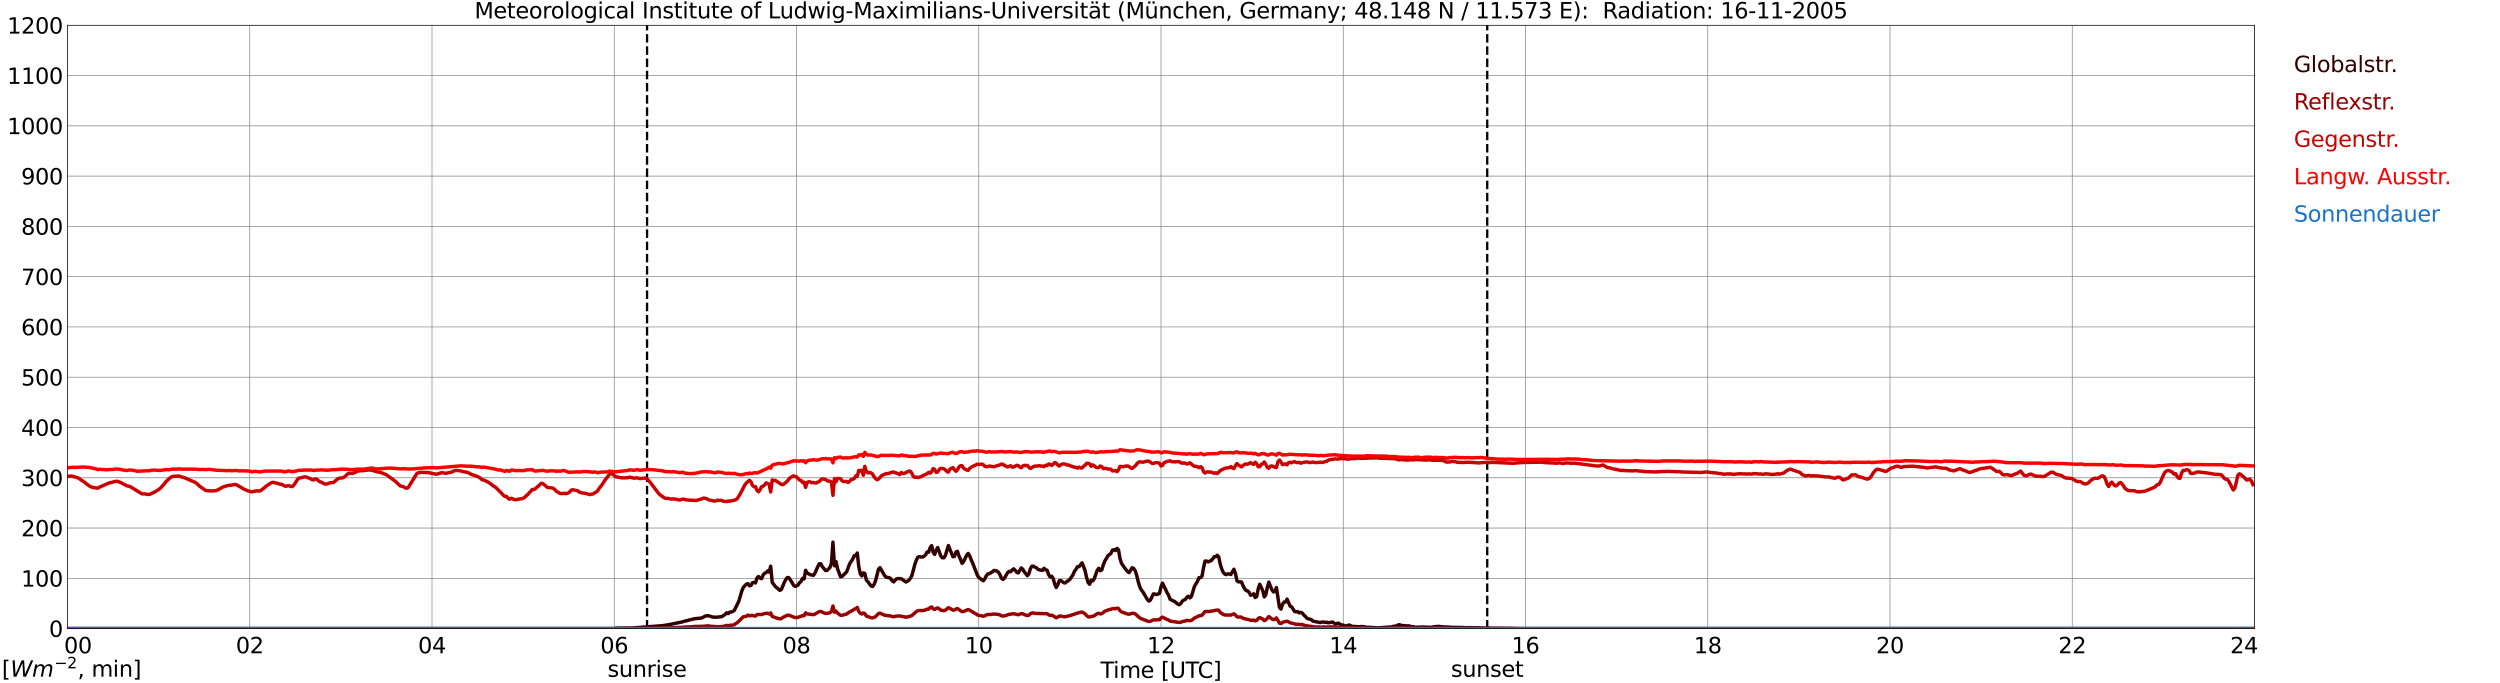 <?xml version="1.0" encoding="utf-8" standalone="no"?>
<!DOCTYPE svg PUBLIC "-//W3C//DTD SVG 1.1//EN"
  "http://www.w3.org/Graphics/SVG/1.1/DTD/svg11.dtd">
<svg xmlns:xlink="http://www.w3.org/1999/xlink" width="1085.4pt" height="296.64pt" viewBox="0 0 1085.4 296.64" xmlns="http://www.w3.org/2000/svg" version="1.1">
 <defs>
  <style type="text/css">*{stroke-linejoin: round; stroke-linecap: butt}</style>
 </defs>
 <g id="figure_1">
  <g id="patch_1">
   <path d="M 0 296.64 
L 1085.4 296.64 
L 1085.4 0 
L 0 0 
z
" style="fill: #ffffff"/>
  </g>
  <g id="axes_1">
   <g id="patch_2">
    <path d="M 29.306 272.909 
L 978.814 272.909 
L 978.814 10.976 
L 29.306 10.976 
z
" style="fill: #ffffff"/>
   </g>
   <g id="patch_3">
    <path d="M 978.814 272.909 
L 978.814 272.909 
L 978.814 10.976 
L 978.814 10.976 
z
" clip-path="url(#p8d3de0cdf4)" style="fill: #d3d3d3; opacity: 0.25; stroke: #d3d3d3; stroke-linejoin: miter"/>
   </g>
   <g id="matplotlib.axis_1">
    <g id="xtick_1">
     <g id="line2d_1">
      <path d="M 29.306 272.909 
L 29.306 10.976 
" clip-path="url(#p8d3de0cdf4)" style="fill: none; stroke: #808080; stroke-width: 0.3; stroke-linecap: square"/>
     </g>
     <g id="line2d_2"/>
     <g id="text_1">
      <!--    00 -->
      <g transform="translate(18.733 283.627) scale(0.095 -0.095)">
       <defs>
        <path id="DejaVuSans-20" transform="scale(0.016)"/>
        <path id="DejaVuSans-30" d="M 2034 4250 
Q 1547 4250 1301 3770 
Q 1056 3291 1056 2328 
Q 1056 1369 1301 889 
Q 1547 409 2034 409 
Q 2525 409 2770 889 
Q 3016 1369 3016 2328 
Q 3016 3291 2770 3770 
Q 2525 4250 2034 4250 
z
M 2034 4750 
Q 2819 4750 3233 4129 
Q 3647 3509 3647 2328 
Q 3647 1150 3233 529 
Q 2819 -91 2034 -91 
Q 1250 -91 836 529 
Q 422 1150 422 2328 
Q 422 3509 836 4129 
Q 1250 4750 2034 4750 
z
" transform="scale(0.016)"/>
       </defs>
       <use xlink:href="#DejaVuSans-20"/>
       <use xlink:href="#DejaVuSans-20" transform="translate(31.787 0)"/>
       <use xlink:href="#DejaVuSans-20" transform="translate(63.574 0)"/>
       <use xlink:href="#DejaVuSans-30" transform="translate(95.361 0)"/>
       <use xlink:href="#DejaVuSans-30" transform="translate(158.984 0)"/>
      </g>
     </g>
    </g>
    <g id="xtick_2">
     <g id="line2d_3">
      <path d="M 108.431 272.909 
L 108.431 10.976 
" clip-path="url(#p8d3de0cdf4)" style="fill: none; stroke: #808080; stroke-width: 0.3; stroke-linecap: square"/>
     </g>
     <g id="line2d_4"/>
     <g id="text_2">
      <!-- 02 -->
      <g transform="translate(102.387 283.627) scale(0.095 -0.095)">
       <defs>
        <path id="DejaVuSans-32" d="M 1228 531 
L 3431 531 
L 3431 0 
L 469 0 
L 469 531 
Q 828 903 1448 1529 
Q 2069 2156 2228 2338 
Q 2531 2678 2651 2914 
Q 2772 3150 2772 3378 
Q 2772 3750 2511 3984 
Q 2250 4219 1831 4219 
Q 1534 4219 1204 4116 
Q 875 4013 500 3803 
L 500 4441 
Q 881 4594 1212 4672 
Q 1544 4750 1819 4750 
Q 2544 4750 2975 4387 
Q 3406 4025 3406 3419 
Q 3406 3131 3298 2873 
Q 3191 2616 2906 2266 
Q 2828 2175 2409 1742 
Q 1991 1309 1228 531 
z
" transform="scale(0.016)"/>
       </defs>
       <use xlink:href="#DejaVuSans-30"/>
       <use xlink:href="#DejaVuSans-32" transform="translate(63.623 0)"/>
      </g>
     </g>
    </g>
    <g id="xtick_3">
     <g id="line2d_5">
      <path d="M 187.557 272.909 
L 187.557 10.976 
" clip-path="url(#p8d3de0cdf4)" style="fill: none; stroke: #808080; stroke-width: 0.3; stroke-linecap: square"/>
     </g>
     <g id="line2d_6"/>
     <g id="text_3">
      <!-- 04 -->
      <g transform="translate(181.513 283.627) scale(0.095 -0.095)">
       <defs>
        <path id="DejaVuSans-34" d="M 2419 4116 
L 825 1625 
L 2419 1625 
L 2419 4116 
z
M 2253 4666 
L 3047 4666 
L 3047 1625 
L 3713 1625 
L 3713 1100 
L 3047 1100 
L 3047 0 
L 2419 0 
L 2419 1100 
L 313 1100 
L 313 1709 
L 2253 4666 
z
" transform="scale(0.016)"/>
       </defs>
       <use xlink:href="#DejaVuSans-30"/>
       <use xlink:href="#DejaVuSans-34" transform="translate(63.623 0)"/>
      </g>
     </g>
    </g>
    <g id="xtick_4">
     <g id="line2d_7">
      <path d="M 266.683 272.909 
L 266.683 10.976 
" clip-path="url(#p8d3de0cdf4)" style="fill: none; stroke: #808080; stroke-width: 0.3; stroke-linecap: square"/>
     </g>
     <g id="line2d_8"/>
     <g id="text_4">
      <!-- 06 -->
      <g transform="translate(260.638 283.627) scale(0.095 -0.095)">
       <defs>
        <path id="DejaVuSans-36" d="M 2113 2584 
Q 1688 2584 1439 2293 
Q 1191 2003 1191 1497 
Q 1191 994 1439 701 
Q 1688 409 2113 409 
Q 2538 409 2786 701 
Q 3034 994 3034 1497 
Q 3034 2003 2786 2293 
Q 2538 2584 2113 2584 
z
M 3366 4563 
L 3366 3988 
Q 3128 4100 2886 4159 
Q 2644 4219 2406 4219 
Q 1781 4219 1451 3797 
Q 1122 3375 1075 2522 
Q 1259 2794 1537 2939 
Q 1816 3084 2150 3084 
Q 2853 3084 3261 2657 
Q 3669 2231 3669 1497 
Q 3669 778 3244 343 
Q 2819 -91 2113 -91 
Q 1303 -91 875 529 
Q 447 1150 447 2328 
Q 447 3434 972 4092 
Q 1497 4750 2381 4750 
Q 2619 4750 2861 4703 
Q 3103 4656 3366 4563 
z
" transform="scale(0.016)"/>
       </defs>
       <use xlink:href="#DejaVuSans-30"/>
       <use xlink:href="#DejaVuSans-36" transform="translate(63.623 0)"/>
      </g>
     </g>
    </g>
    <g id="xtick_5">
     <g id="line2d_9">
      <path d="M 345.808 272.909 
L 345.808 10.976 
" clip-path="url(#p8d3de0cdf4)" style="fill: none; stroke: #808080; stroke-width: 0.3; stroke-linecap: square"/>
     </g>
     <g id="line2d_10"/>
     <g id="text_5">
      <!-- 08 -->
      <g transform="translate(339.764 283.627) scale(0.095 -0.095)">
       <defs>
        <path id="DejaVuSans-38" d="M 2034 2216 
Q 1584 2216 1326 1975 
Q 1069 1734 1069 1313 
Q 1069 891 1326 650 
Q 1584 409 2034 409 
Q 2484 409 2743 651 
Q 3003 894 3003 1313 
Q 3003 1734 2745 1975 
Q 2488 2216 2034 2216 
z
M 1403 2484 
Q 997 2584 770 2862 
Q 544 3141 544 3541 
Q 544 4100 942 4425 
Q 1341 4750 2034 4750 
Q 2731 4750 3128 4425 
Q 3525 4100 3525 3541 
Q 3525 3141 3298 2862 
Q 3072 2584 2669 2484 
Q 3125 2378 3379 2068 
Q 3634 1759 3634 1313 
Q 3634 634 3220 271 
Q 2806 -91 2034 -91 
Q 1263 -91 848 271 
Q 434 634 434 1313 
Q 434 1759 690 2068 
Q 947 2378 1403 2484 
z
M 1172 3481 
Q 1172 3119 1398 2916 
Q 1625 2713 2034 2713 
Q 2441 2713 2670 2916 
Q 2900 3119 2900 3481 
Q 2900 3844 2670 4047 
Q 2441 4250 2034 4250 
Q 1625 4250 1398 4047 
Q 1172 3844 1172 3481 
z
" transform="scale(0.016)"/>
       </defs>
       <use xlink:href="#DejaVuSans-30"/>
       <use xlink:href="#DejaVuSans-38" transform="translate(63.623 0)"/>
      </g>
     </g>
    </g>
    <g id="xtick_6">
     <g id="line2d_11">
      <path d="M 424.934 272.909 
L 424.934 10.976 
" clip-path="url(#p8d3de0cdf4)" style="fill: none; stroke: #808080; stroke-width: 0.3; stroke-linecap: square"/>
     </g>
     <g id="line2d_12"/>
     <g id="text_6">
      <!-- 10 -->
      <g transform="translate(418.89 283.627) scale(0.095 -0.095)">
       <defs>
        <path id="DejaVuSans-31" d="M 794 531 
L 1825 531 
L 1825 4091 
L 703 3866 
L 703 4441 
L 1819 4666 
L 2450 4666 
L 2450 531 
L 3481 531 
L 3481 0 
L 794 0 
L 794 531 
z
" transform="scale(0.016)"/>
       </defs>
       <use xlink:href="#DejaVuSans-31"/>
       <use xlink:href="#DejaVuSans-30" transform="translate(63.623 0)"/>
      </g>
     </g>
    </g>
    <g id="xtick_7">
     <g id="line2d_13">
      <path d="M 504.06 272.909 
L 504.06 10.976 
" clip-path="url(#p8d3de0cdf4)" style="fill: none; stroke: #808080; stroke-width: 0.3; stroke-linecap: square"/>
     </g>
     <g id="line2d_14"/>
     <g id="text_7">
      <!-- 12 -->
      <g transform="translate(498.015 283.627) scale(0.095 -0.095)">
       <use xlink:href="#DejaVuSans-31"/>
       <use xlink:href="#DejaVuSans-32" transform="translate(63.623 0)"/>
      </g>
     </g>
    </g>
    <g id="xtick_8">
     <g id="line2d_15">
      <path d="M 583.185 272.909 
L 583.185 10.976 
" clip-path="url(#p8d3de0cdf4)" style="fill: none; stroke: #808080; stroke-width: 0.3; stroke-linecap: square"/>
     </g>
     <g id="line2d_16"/>
     <g id="text_8">
      <!-- 14 -->
      <g transform="translate(577.141 283.627) scale(0.095 -0.095)">
       <use xlink:href="#DejaVuSans-31"/>
       <use xlink:href="#DejaVuSans-34" transform="translate(63.623 0)"/>
      </g>
     </g>
    </g>
    <g id="xtick_9">
     <g id="line2d_17">
      <path d="M 662.311 272.909 
L 662.311 10.976 
" clip-path="url(#p8d3de0cdf4)" style="fill: none; stroke: #808080; stroke-width: 0.3; stroke-linecap: square"/>
     </g>
     <g id="line2d_18"/>
     <g id="text_9">
      <!-- 16 -->
      <g transform="translate(656.267 283.627) scale(0.095 -0.095)">
       <use xlink:href="#DejaVuSans-31"/>
       <use xlink:href="#DejaVuSans-36" transform="translate(63.623 0)"/>
      </g>
     </g>
    </g>
    <g id="xtick_10">
     <g id="line2d_19">
      <path d="M 741.437 272.909 
L 741.437 10.976 
" clip-path="url(#p8d3de0cdf4)" style="fill: none; stroke: #808080; stroke-width: 0.3; stroke-linecap: square"/>
     </g>
     <g id="line2d_20"/>
     <g id="text_10">
      <!-- 18 -->
      <g transform="translate(735.392 283.627) scale(0.095 -0.095)">
       <use xlink:href="#DejaVuSans-31"/>
       <use xlink:href="#DejaVuSans-38" transform="translate(63.623 0)"/>
      </g>
     </g>
    </g>
    <g id="xtick_11">
     <g id="line2d_21">
      <path d="M 820.562 272.909 
L 820.562 10.976 
" clip-path="url(#p8d3de0cdf4)" style="fill: none; stroke: #808080; stroke-width: 0.3; stroke-linecap: square"/>
     </g>
     <g id="line2d_22"/>
     <g id="text_11">
      <!-- 20 -->
      <g transform="translate(814.518 283.627) scale(0.095 -0.095)">
       <use xlink:href="#DejaVuSans-32"/>
       <use xlink:href="#DejaVuSans-30" transform="translate(63.623 0)"/>
      </g>
     </g>
    </g>
    <g id="xtick_12">
     <g id="line2d_23">
      <path d="M 899.688 272.909 
L 899.688 10.976 
" clip-path="url(#p8d3de0cdf4)" style="fill: none; stroke: #808080; stroke-width: 0.3; stroke-linecap: square"/>
     </g>
     <g id="line2d_24"/>
     <g id="text_12">
      <!-- 22 -->
      <g transform="translate(893.644 283.627) scale(0.095 -0.095)">
       <use xlink:href="#DejaVuSans-32"/>
       <use xlink:href="#DejaVuSans-32" transform="translate(63.623 0)"/>
      </g>
     </g>
    </g>
    <g id="xtick_13">
     <g id="line2d_25">
      <path d="M 978.814 272.909 
L 978.814 10.976 
" clip-path="url(#p8d3de0cdf4)" style="fill: none; stroke: #808080; stroke-width: 0.3; stroke-linecap: square"/>
     </g>
     <g id="line2d_26"/>
     <g id="text_13">
      <!-- 24    -->
      <g transform="translate(968.241 283.627) scale(0.095 -0.095)">
       <use xlink:href="#DejaVuSans-32"/>
       <use xlink:href="#DejaVuSans-34" transform="translate(63.623 0)"/>
       <use xlink:href="#DejaVuSans-20" transform="translate(127.246 0)"/>
       <use xlink:href="#DejaVuSans-20" transform="translate(159.033 0)"/>
       <use xlink:href="#DejaVuSans-20" transform="translate(190.82 0)"/>
      </g>
     </g>
    </g>
    <g id="text_14">
     <!-- Time [UTC] -->
     <g transform="translate(477.806 294.322) scale(0.095 -0.095)">
      <defs>
       <path id="DejaVuSans-54" d="M -19 4666 
L 3928 4666 
L 3928 4134 
L 2272 4134 
L 2272 0 
L 1638 0 
L 1638 4134 
L -19 4134 
L -19 4666 
z
" transform="scale(0.016)"/>
       <path id="DejaVuSans-69" d="M 603 3500 
L 1178 3500 
L 1178 0 
L 603 0 
L 603 3500 
z
M 603 4863 
L 1178 4863 
L 1178 4134 
L 603 4134 
L 603 4863 
z
" transform="scale(0.016)"/>
       <path id="DejaVuSans-6d" d="M 3328 2828 
Q 3544 3216 3844 3400 
Q 4144 3584 4550 3584 
Q 5097 3584 5394 3201 
Q 5691 2819 5691 2113 
L 5691 0 
L 5113 0 
L 5113 2094 
Q 5113 2597 4934 2840 
Q 4756 3084 4391 3084 
Q 3944 3084 3684 2787 
Q 3425 2491 3425 1978 
L 3425 0 
L 2847 0 
L 2847 2094 
Q 2847 2600 2669 2842 
Q 2491 3084 2119 3084 
Q 1678 3084 1418 2786 
Q 1159 2488 1159 1978 
L 1159 0 
L 581 0 
L 581 3500 
L 1159 3500 
L 1159 2956 
Q 1356 3278 1631 3431 
Q 1906 3584 2284 3584 
Q 2666 3584 2933 3390 
Q 3200 3197 3328 2828 
z
" transform="scale(0.016)"/>
       <path id="DejaVuSans-65" d="M 3597 1894 
L 3597 1613 
L 953 1613 
Q 991 1019 1311 708 
Q 1631 397 2203 397 
Q 2534 397 2845 478 
Q 3156 559 3463 722 
L 3463 178 
Q 3153 47 2828 -22 
Q 2503 -91 2169 -91 
Q 1331 -91 842 396 
Q 353 884 353 1716 
Q 353 2575 817 3079 
Q 1281 3584 2069 3584 
Q 2775 3584 3186 3129 
Q 3597 2675 3597 1894 
z
M 3022 2063 
Q 3016 2534 2758 2815 
Q 2500 3097 2075 3097 
Q 1594 3097 1305 2825 
Q 1016 2553 972 2059 
L 3022 2063 
z
" transform="scale(0.016)"/>
       <path id="DejaVuSans-5b" d="M 550 4863 
L 1875 4863 
L 1875 4416 
L 1125 4416 
L 1125 -397 
L 1875 -397 
L 1875 -844 
L 550 -844 
L 550 4863 
z
" transform="scale(0.016)"/>
       <path id="DejaVuSans-55" d="M 556 4666 
L 1191 4666 
L 1191 1831 
Q 1191 1081 1462 751 
Q 1734 422 2344 422 
Q 2950 422 3222 751 
Q 3494 1081 3494 1831 
L 3494 4666 
L 4128 4666 
L 4128 1753 
Q 4128 841 3676 375 
Q 3225 -91 2344 -91 
Q 1459 -91 1007 375 
Q 556 841 556 1753 
L 556 4666 
z
" transform="scale(0.016)"/>
       <path id="DejaVuSans-43" d="M 4122 4306 
L 4122 3641 
Q 3803 3938 3442 4084 
Q 3081 4231 2675 4231 
Q 1875 4231 1450 3742 
Q 1025 3253 1025 2328 
Q 1025 1406 1450 917 
Q 1875 428 2675 428 
Q 3081 428 3442 575 
Q 3803 722 4122 1019 
L 4122 359 
Q 3791 134 3420 21 
Q 3050 -91 2638 -91 
Q 1578 -91 968 557 
Q 359 1206 359 2328 
Q 359 3453 968 4101 
Q 1578 4750 2638 4750 
Q 3056 4750 3426 4639 
Q 3797 4528 4122 4306 
z
" transform="scale(0.016)"/>
       <path id="DejaVuSans-5d" d="M 1947 4863 
L 1947 -844 
L 622 -844 
L 622 -397 
L 1369 -397 
L 1369 4416 
L 622 4416 
L 622 4863 
L 1947 4863 
z
" transform="scale(0.016)"/>
      </defs>
      <use xlink:href="#DejaVuSans-54"/>
      <use xlink:href="#DejaVuSans-69" transform="translate(57.959 0)"/>
      <use xlink:href="#DejaVuSans-6d" transform="translate(85.742 0)"/>
      <use xlink:href="#DejaVuSans-65" transform="translate(183.154 0)"/>
      <use xlink:href="#DejaVuSans-20" transform="translate(244.678 0)"/>
      <use xlink:href="#DejaVuSans-5b" transform="translate(276.465 0)"/>
      <use xlink:href="#DejaVuSans-55" transform="translate(315.479 0)"/>
      <use xlink:href="#DejaVuSans-54" transform="translate(388.672 0)"/>
      <use xlink:href="#DejaVuSans-43" transform="translate(443.881 0)"/>
      <use xlink:href="#DejaVuSans-5d" transform="translate(513.705 0)"/>
     </g>
    </g>
   </g>
   <g id="matplotlib.axis_2">
    <g id="ytick_1">
     <g id="line2d_27">
      <path d="M 29.306 272.909 
L 978.814 272.909 
" clip-path="url(#p8d3de0cdf4)" style="fill: none; stroke: #808080; stroke-width: 0.3; stroke-linecap: square"/>
     </g>
     <g id="line2d_28"/>
     <g id="text_15">
      <!-- 0 -->
      <g transform="translate(21.261 276.518) scale(0.095 -0.095)">
       <use xlink:href="#DejaVuSans-30"/>
      </g>
     </g>
    </g>
    <g id="ytick_2">
     <g id="line2d_29">
      <path d="M 29.306 251.081 
L 978.814 251.081 
" clip-path="url(#p8d3de0cdf4)" style="fill: none; stroke: #808080; stroke-width: 0.3; stroke-linecap: square"/>
     </g>
     <g id="line2d_30"/>
     <g id="text_16">
      <!-- 100 -->
      <g transform="translate(9.173 254.69) scale(0.095 -0.095)">
       <use xlink:href="#DejaVuSans-31"/>
       <use xlink:href="#DejaVuSans-30" transform="translate(63.623 0)"/>
       <use xlink:href="#DejaVuSans-30" transform="translate(127.246 0)"/>
      </g>
     </g>
    </g>
    <g id="ytick_3">
     <g id="line2d_31">
      <path d="M 29.306 229.253 
L 978.814 229.253 
" clip-path="url(#p8d3de0cdf4)" style="fill: none; stroke: #808080; stroke-width: 0.3; stroke-linecap: square"/>
     </g>
     <g id="line2d_32"/>
     <g id="text_17">
      <!-- 200 -->
      <g transform="translate(9.173 232.863) scale(0.095 -0.095)">
       <use xlink:href="#DejaVuSans-32"/>
       <use xlink:href="#DejaVuSans-30" transform="translate(63.623 0)"/>
       <use xlink:href="#DejaVuSans-30" transform="translate(127.246 0)"/>
      </g>
     </g>
    </g>
    <g id="ytick_4">
     <g id="line2d_33">
      <path d="M 29.306 207.426 
L 978.814 207.426 
" clip-path="url(#p8d3de0cdf4)" style="fill: none; stroke: #808080; stroke-width: 0.3; stroke-linecap: square"/>
     </g>
     <g id="line2d_34"/>
     <g id="text_18">
      <!-- 300 -->
      <g transform="translate(9.173 211.035) scale(0.095 -0.095)">
       <defs>
        <path id="DejaVuSans-33" d="M 2597 2516 
Q 3050 2419 3304 2112 
Q 3559 1806 3559 1356 
Q 3559 666 3084 287 
Q 2609 -91 1734 -91 
Q 1441 -91 1130 -33 
Q 819 25 488 141 
L 488 750 
Q 750 597 1062 519 
Q 1375 441 1716 441 
Q 2309 441 2620 675 
Q 2931 909 2931 1356 
Q 2931 1769 2642 2001 
Q 2353 2234 1838 2234 
L 1294 2234 
L 1294 2753 
L 1863 2753 
Q 2328 2753 2575 2939 
Q 2822 3125 2822 3475 
Q 2822 3834 2567 4026 
Q 2313 4219 1838 4219 
Q 1578 4219 1281 4162 
Q 984 4106 628 3988 
L 628 4550 
Q 988 4650 1302 4700 
Q 1616 4750 1894 4750 
Q 2613 4750 3031 4423 
Q 3450 4097 3450 3541 
Q 3450 3153 3228 2886 
Q 3006 2619 2597 2516 
z
" transform="scale(0.016)"/>
       </defs>
       <use xlink:href="#DejaVuSans-33"/>
       <use xlink:href="#DejaVuSans-30" transform="translate(63.623 0)"/>
       <use xlink:href="#DejaVuSans-30" transform="translate(127.246 0)"/>
      </g>
     </g>
    </g>
    <g id="ytick_5">
     <g id="line2d_35">
      <path d="M 29.306 185.598 
L 978.814 185.598 
" clip-path="url(#p8d3de0cdf4)" style="fill: none; stroke: #808080; stroke-width: 0.3; stroke-linecap: square"/>
     </g>
     <g id="line2d_36"/>
     <g id="text_19">
      <!-- 400 -->
      <g transform="translate(9.173 189.207) scale(0.095 -0.095)">
       <use xlink:href="#DejaVuSans-34"/>
       <use xlink:href="#DejaVuSans-30" transform="translate(63.623 0)"/>
       <use xlink:href="#DejaVuSans-30" transform="translate(127.246 0)"/>
      </g>
     </g>
    </g>
    <g id="ytick_6">
     <g id="line2d_37">
      <path d="M 29.306 163.77 
L 978.814 163.77 
" clip-path="url(#p8d3de0cdf4)" style="fill: none; stroke: #808080; stroke-width: 0.3; stroke-linecap: square"/>
     </g>
     <g id="line2d_38"/>
     <g id="text_20">
      <!-- 500 -->
      <g transform="translate(9.173 167.379) scale(0.095 -0.095)">
       <defs>
        <path id="DejaVuSans-35" d="M 691 4666 
L 3169 4666 
L 3169 4134 
L 1269 4134 
L 1269 2991 
Q 1406 3038 1543 3061 
Q 1681 3084 1819 3084 
Q 2600 3084 3056 2656 
Q 3513 2228 3513 1497 
Q 3513 744 3044 326 
Q 2575 -91 1722 -91 
Q 1428 -91 1123 -41 
Q 819 9 494 109 
L 494 744 
Q 775 591 1075 516 
Q 1375 441 1709 441 
Q 2250 441 2565 725 
Q 2881 1009 2881 1497 
Q 2881 1984 2565 2268 
Q 2250 2553 1709 2553 
Q 1456 2553 1204 2497 
Q 953 2441 691 2322 
L 691 4666 
z
" transform="scale(0.016)"/>
       </defs>
       <use xlink:href="#DejaVuSans-35"/>
       <use xlink:href="#DejaVuSans-30" transform="translate(63.623 0)"/>
       <use xlink:href="#DejaVuSans-30" transform="translate(127.246 0)"/>
      </g>
     </g>
    </g>
    <g id="ytick_7">
     <g id="line2d_39">
      <path d="M 29.306 141.942 
L 978.814 141.942 
" clip-path="url(#p8d3de0cdf4)" style="fill: none; stroke: #808080; stroke-width: 0.3; stroke-linecap: square"/>
     </g>
     <g id="line2d_40"/>
     <g id="text_21">
      <!-- 600 -->
      <g transform="translate(9.173 145.551) scale(0.095 -0.095)">
       <use xlink:href="#DejaVuSans-36"/>
       <use xlink:href="#DejaVuSans-30" transform="translate(63.623 0)"/>
       <use xlink:href="#DejaVuSans-30" transform="translate(127.246 0)"/>
      </g>
     </g>
    </g>
    <g id="ytick_8">
     <g id="line2d_41">
      <path d="M 29.306 120.114 
L 978.814 120.114 
" clip-path="url(#p8d3de0cdf4)" style="fill: none; stroke: #808080; stroke-width: 0.3; stroke-linecap: square"/>
     </g>
     <g id="line2d_42"/>
     <g id="text_22">
      <!-- 700 -->
      <g transform="translate(9.173 123.724) scale(0.095 -0.095)">
       <defs>
        <path id="DejaVuSans-37" d="M 525 4666 
L 3525 4666 
L 3525 4397 
L 1831 0 
L 1172 0 
L 2766 4134 
L 525 4134 
L 525 4666 
z
" transform="scale(0.016)"/>
       </defs>
       <use xlink:href="#DejaVuSans-37"/>
       <use xlink:href="#DejaVuSans-30" transform="translate(63.623 0)"/>
       <use xlink:href="#DejaVuSans-30" transform="translate(127.246 0)"/>
      </g>
     </g>
    </g>
    <g id="ytick_9">
     <g id="line2d_43">
      <path d="M 29.306 98.287 
L 978.814 98.287 
" clip-path="url(#p8d3de0cdf4)" style="fill: none; stroke: #808080; stroke-width: 0.3; stroke-linecap: square"/>
     </g>
     <g id="line2d_44"/>
     <g id="text_23">
      <!-- 800 -->
      <g transform="translate(9.173 101.896) scale(0.095 -0.095)">
       <use xlink:href="#DejaVuSans-38"/>
       <use xlink:href="#DejaVuSans-30" transform="translate(63.623 0)"/>
       <use xlink:href="#DejaVuSans-30" transform="translate(127.246 0)"/>
      </g>
     </g>
    </g>
    <g id="ytick_10">
     <g id="line2d_45">
      <path d="M 29.306 76.459 
L 978.814 76.459 
" clip-path="url(#p8d3de0cdf4)" style="fill: none; stroke: #808080; stroke-width: 0.3; stroke-linecap: square"/>
     </g>
     <g id="line2d_46"/>
     <g id="text_24">
      <!-- 900 -->
      <g transform="translate(9.173 80.068) scale(0.095 -0.095)">
       <defs>
        <path id="DejaVuSans-39" d="M 703 97 
L 703 672 
Q 941 559 1184 500 
Q 1428 441 1663 441 
Q 2288 441 2617 861 
Q 2947 1281 2994 2138 
Q 2813 1869 2534 1725 
Q 2256 1581 1919 1581 
Q 1219 1581 811 2004 
Q 403 2428 403 3163 
Q 403 3881 828 4315 
Q 1253 4750 1959 4750 
Q 2769 4750 3195 4129 
Q 3622 3509 3622 2328 
Q 3622 1225 3098 567 
Q 2575 -91 1691 -91 
Q 1453 -91 1209 -44 
Q 966 3 703 97 
z
M 1959 2075 
Q 2384 2075 2632 2365 
Q 2881 2656 2881 3163 
Q 2881 3666 2632 3958 
Q 2384 4250 1959 4250 
Q 1534 4250 1286 3958 
Q 1038 3666 1038 3163 
Q 1038 2656 1286 2365 
Q 1534 2075 1959 2075 
z
" transform="scale(0.016)"/>
       </defs>
       <use xlink:href="#DejaVuSans-39"/>
       <use xlink:href="#DejaVuSans-30" transform="translate(63.623 0)"/>
       <use xlink:href="#DejaVuSans-30" transform="translate(127.246 0)"/>
      </g>
     </g>
    </g>
    <g id="ytick_11">
     <g id="line2d_47">
      <path d="M 29.306 54.631 
L 978.814 54.631 
" clip-path="url(#p8d3de0cdf4)" style="fill: none; stroke: #808080; stroke-width: 0.3; stroke-linecap: square"/>
     </g>
     <g id="line2d_48"/>
     <g id="text_25">
      <!-- 1000 -->
      <g transform="translate(3.128 58.24) scale(0.095 -0.095)">
       <use xlink:href="#DejaVuSans-31"/>
       <use xlink:href="#DejaVuSans-30" transform="translate(63.623 0)"/>
       <use xlink:href="#DejaVuSans-30" transform="translate(127.246 0)"/>
       <use xlink:href="#DejaVuSans-30" transform="translate(190.869 0)"/>
      </g>
     </g>
    </g>
    <g id="ytick_12">
     <g id="line2d_49">
      <path d="M 29.306 32.803 
L 978.814 32.803 
" clip-path="url(#p8d3de0cdf4)" style="fill: none; stroke: #808080; stroke-width: 0.3; stroke-linecap: square"/>
     </g>
     <g id="line2d_50"/>
     <g id="text_26">
      <!-- 1100 -->
      <g transform="translate(3.128 36.413) scale(0.095 -0.095)">
       <use xlink:href="#DejaVuSans-31"/>
       <use xlink:href="#DejaVuSans-31" transform="translate(63.623 0)"/>
       <use xlink:href="#DejaVuSans-30" transform="translate(127.246 0)"/>
       <use xlink:href="#DejaVuSans-30" transform="translate(190.869 0)"/>
      </g>
     </g>
    </g>
    <g id="ytick_13">
     <g id="line2d_51">
      <path d="M 29.306 10.976 
L 978.814 10.976 
" clip-path="url(#p8d3de0cdf4)" style="fill: none; stroke: #808080; stroke-width: 0.3; stroke-linecap: square"/>
     </g>
     <g id="line2d_52"/>
     <g id="text_27">
      <!-- 1200 -->
      <g transform="translate(3.128 14.585) scale(0.095 -0.095)">
       <use xlink:href="#DejaVuSans-31"/>
       <use xlink:href="#DejaVuSans-32" transform="translate(63.623 0)"/>
       <use xlink:href="#DejaVuSans-30" transform="translate(127.246 0)"/>
       <use xlink:href="#DejaVuSans-30" transform="translate(190.869 0)"/>
      </g>
     </g>
    </g>
   </g>
   <g id="line2d_53">
    <path d="M 280.925 272.909 
L 280.925 10.976 
" clip-path="url(#p8d3de0cdf4)" style="fill: none; stroke-dasharray: 3.7,1.6; stroke-dashoffset: 0; stroke: #000000"/>
   </g>
   <g id="line2d_54">
    <path d="M 645.695 272.909 
L 645.695 10.976 
" clip-path="url(#p8d3de0cdf4)" style="fill: none; stroke-dasharray: 3.7,1.6; stroke-dashoffset: 0; stroke: #000000"/>
   </g>
   <g id="line2d_55">
    <path d="M 29.306 272.909 
L 266.683 272.909 
L 267.342 272.728 
L 274.595 272.636 
L 287.783 271.63 
L 291.08 271.08 
L 292.399 270.805 
L 296.355 269.982 
L 297.014 269.707 
L 297.674 269.615 
L 298.992 269.25 
L 301.63 268.609 
L 303.608 268.425 
L 304.267 268.38 
L 304.927 268.15 
L 306.246 267.465 
L 306.905 267.327 
L 307.564 267.327 
L 309.543 267.923 
L 310.861 267.969 
L 312.839 267.786 
L 313.499 267.648 
L 314.818 266.734 
L 315.477 266.046 
L 316.136 266.413 
L 316.796 265.771 
L 317.455 265.725 
L 318.114 265.498 
L 318.774 265.086 
L 320.752 261.059 
L 322.071 256.573 
L 322.73 254.973 
L 324.049 253.6 
L 324.708 253.417 
L 325.368 254.331 
L 326.027 254.194 
L 326.686 253.004 
L 327.346 252.821 
L 328.005 253.096 
L 328.665 250.9 
L 329.324 250.304 
L 329.983 251.037 
L 330.643 251.221 
L 331.302 249.664 
L 331.961 248.885 
L 332.621 248.612 
L 333.28 247.879 
L 333.94 248.383 
L 334.599 245.821 
L 335.258 252.821 
L 336.577 254.606 
L 338.555 256.3 
L 339.215 255.979 
L 340.533 252.821 
L 341.193 251.539 
L 341.852 250.717 
L 342.512 250.854 
L 343.83 252.821 
L 344.49 254.056 
L 345.149 254.56 
L 345.808 254.423 
L 346.468 254.01 
L 347.127 252.958 
L 347.787 252.456 
L 348.446 251.083 
L 349.105 251.358 
L 349.765 247.604 
L 350.424 248.839 
L 351.083 249.069 
L 351.743 249.573 
L 352.402 249.573 
L 353.062 249.848 
L 353.721 249.023 
L 355.04 246.05 
L 355.699 244.768 
L 356.359 244.768 
L 357.018 246.004 
L 358.337 247.65 
L 358.996 247.696 
L 360.315 246.414 
L 360.974 244.539 
L 361.634 235.387 
L 362.293 245.637 
L 362.952 243.806 
L 363.612 246.873 
L 364.93 250.396 
L 365.59 250.258 
L 367.568 248.291 
L 368.887 244.723 
L 370.206 242.754 
L 370.865 241.243 
L 371.524 241.335 
L 372.184 240.099 
L 372.843 245.958 
L 373.502 249.114 
L 374.162 250.031 
L 374.821 248.704 
L 375.481 248.977 
L 376.14 251.86 
L 376.799 252.548 
L 378.118 254.331 
L 378.777 254.652 
L 379.437 253.783 
L 380.096 252.273 
L 381.415 247.102 
L 382.074 246.46 
L 384.053 249.894 
L 384.712 250.579 
L 386.031 250.808 
L 386.69 251.175 
L 387.349 252.181 
L 388.009 252.64 
L 388.668 251.814 
L 389.328 251.312 
L 389.987 251.175 
L 391.306 251.267 
L 393.284 252.683 
L 393.943 252.365 
L 394.603 251.906 
L 395.262 251.037 
L 395.921 249.848 
L 397.24 244.86 
L 397.899 243.075 
L 398.559 241.839 
L 399.218 241.656 
L 399.878 241.839 
L 400.537 241.839 
L 401.196 241.472 
L 401.856 240.879 
L 402.515 239.643 
L 403.175 239.735 
L 403.834 237.766 
L 404.493 236.897 
L 405.153 239.87 
L 405.812 240.695 
L 406.471 238.772 
L 407.131 237.72 
L 408.45 241.381 
L 409.109 242.16 
L 409.768 242.16 
L 410.428 241.197 
L 411.746 236.852 
L 413.725 241.702 
L 414.384 241.564 
L 415.043 239.643 
L 415.703 239.368 
L 416.362 241.427 
L 417.022 242.845 
L 417.681 244.585 
L 418.34 243.852 
L 419.659 241.108 
L 420.318 240.283 
L 420.978 241.289 
L 421.637 243.029 
L 422.297 244.448 
L 424.275 249.619 
L 424.934 250.717 
L 426.912 252.135 
L 427.572 251.312 
L 428.231 249.939 
L 428.89 249.114 
L 429.55 249.069 
L 430.869 248.246 
L 431.528 247.65 
L 432.847 247.925 
L 433.506 248.475 
L 434.165 249.573 
L 434.825 251.129 
L 435.484 251.539 
L 436.144 250.9 
L 437.462 248.612 
L 438.122 248.062 
L 438.781 248.246 
L 439.44 247.469 
L 440.1 246.964 
L 440.759 247.558 
L 441.419 248.475 
L 442.078 248.75 
L 443.397 246.552 
L 444.056 247.148 
L 444.716 248.246 
L 446.034 249.939 
L 446.694 249.16 
L 447.353 246.873 
L 448.012 245.821 
L 448.672 245.821 
L 449.331 246.233 
L 449.991 246.506 
L 450.65 247.194 
L 451.309 247.423 
L 452.628 247.65 
L 453.287 246.735 
L 453.947 247.377 
L 454.606 247.558 
L 455.266 249.481 
L 455.925 250.487 
L 456.584 250.166 
L 457.244 251.129 
L 457.903 253.554 
L 458.563 255.065 
L 459.222 253.921 
L 459.881 252.135 
L 460.541 252.044 
L 461.859 253.004 
L 462.519 253.096 
L 463.178 252.41 
L 463.838 252.135 
L 464.497 251.494 
L 465.816 249.619 
L 466.475 248.062 
L 467.134 247.194 
L 467.794 246.05 
L 468.453 246.004 
L 469.113 245.27 
L 469.772 244.356 
L 470.431 245.912 
L 471.091 247.787 
L 471.75 250.717 
L 472.409 252.912 
L 473.069 253.646 
L 473.728 251.906 
L 474.388 252.227 
L 475.047 251.358 
L 476.366 247.604 
L 477.025 246.735 
L 477.685 247.787 
L 478.344 247.423 
L 479.003 245.27 
L 479.663 243.579 
L 480.981 241.381 
L 481.641 240.741 
L 482.3 240.329 
L 482.96 238.864 
L 483.619 238.635 
L 484.278 239.047 
L 484.938 238.087 
L 485.597 238.681 
L 486.256 242.479 
L 486.916 244.585 
L 488.235 246.506 
L 489.553 248.2 
L 490.213 248.612 
L 491.532 246.506 
L 492.191 246.781 
L 492.85 247.787 
L 493.51 249.848 
L 494.169 252.548 
L 494.828 254.698 
L 495.488 256.117 
L 496.147 256.894 
L 498.125 260.281 
L 498.785 260.967 
L 499.444 260.554 
L 500.763 257.854 
L 501.422 257.9 
L 502.082 258.129 
L 503.4 257.673 
L 504.06 254.79 
L 504.719 253.187 
L 506.038 255.888 
L 506.697 257.306 
L 507.357 258.45 
L 508.016 260.19 
L 509.335 260.875 
L 509.994 261.15 
L 511.313 262.248 
L 511.972 262.569 
L 512.632 262.065 
L 513.291 261.013 
L 513.95 260.508 
L 514.61 260.281 
L 515.269 259.319 
L 515.929 258.863 
L 516.588 259.594 
L 517.247 259 
L 518.566 254.606 
L 519.885 252.41 
L 520.544 250.808 
L 521.204 250.808 
L 521.863 250.166 
L 522.522 246.506 
L 523.182 243.579 
L 523.841 243.579 
L 524.501 243.943 
L 525.819 243.395 
L 526.479 242.708 
L 527.138 241.702 
L 527.797 241.702 
L 528.457 241.062 
L 529.116 241.793 
L 529.776 244.906 
L 530.435 247.056 
L 531.094 248.521 
L 531.754 249.252 
L 532.413 249.481 
L 533.073 249.114 
L 533.732 249.206 
L 534.391 249.435 
L 535.71 247.148 
L 536.369 248.931 
L 537.029 252.135 
L 537.688 252.64 
L 538.348 252.594 
L 539.007 252.683 
L 539.666 254.285 
L 540.326 255.521 
L 540.985 256.392 
L 541.644 256.529 
L 542.304 257.169 
L 542.963 258.45 
L 543.623 258.221 
L 544.282 257.811 
L 544.941 259.411 
L 545.601 259 
L 546.26 255.658 
L 546.919 253.646 
L 548.238 256.438 
L 548.898 259.135 
L 549.557 258.267 
L 550.216 255.065 
L 550.876 252.729 
L 551.535 254.515 
L 552.195 255.979 
L 552.854 256.985 
L 553.513 256.848 
L 554.173 255.11 
L 555.491 263.759 
L 556.151 264.444 
L 556.81 262.386 
L 557.47 261.379 
L 558.129 261.379 
L 558.788 260.098 
L 560.107 263.163 
L 560.766 263.438 
L 562.085 265.498 
L 562.745 265.634 
L 563.404 265.542 
L 564.063 266.092 
L 564.723 265.863 
L 565.382 266.138 
L 566.042 267.007 
L 566.701 267.557 
L 567.36 268.38 
L 568.02 268.655 
L 569.338 269.021 
L 569.998 269.661 
L 571.317 269.936 
L 573.295 270.303 
L 573.954 270.073 
L 574.613 270.028 
L 575.273 270.257 
L 575.932 270.119 
L 576.592 270.394 
L 578.57 270.073 
L 579.889 270.988 
L 580.548 270.623 
L 581.207 270.578 
L 582.526 271.492 
L 583.185 271.355 
L 583.845 271.859 
L 585.823 271.355 
L 586.482 271.721 
L 587.142 271.948 
L 590.439 272.132 
L 591.098 271.994 
L 592.417 272.132 
L 593.076 272.361 
L 594.395 272.361 
L 598.351 272.59 
L 604.286 272.178 
L 604.945 271.905 
L 605.604 271.905 
L 606.264 271.721 
L 606.923 271.355 
L 607.582 271.217 
L 608.242 271.492 
L 610.879 271.767 
L 611.539 271.721 
L 612.198 271.859 
L 612.858 272.178 
L 613.517 272.04 
L 614.176 272.361 
L 617.473 272.223 
L 620.77 272.361 
L 621.429 272.361 
L 622.748 272.086 
L 624.726 271.948 
L 626.045 272.132 
L 627.364 272.223 
L 628.683 272.223 
L 630.001 272.361 
L 635.276 272.453 
L 635.936 272.544 
L 637.914 272.498 
L 643.189 272.59 
L 644.508 272.682 
L 646.486 272.636 
L 647.805 272.773 
L 649.783 272.728 
L 657.036 272.819 
L 659.674 272.909 
L 978.154 272.909 
L 978.154 272.909 
" clip-path="url(#p8d3de0cdf4)" style="fill: none; stroke: #330000; stroke-width: 1.5; stroke-linecap: square"/>
   </g>
   <g id="line2d_56">
    <path d="M 29.306 272.909 
L 280.53 272.909 
L 281.189 272.773 
L 287.783 272.682 
L 290.42 272.588 
L 292.399 272.542 
L 293.717 272.448 
L 296.355 272.357 
L 297.674 272.217 
L 300.311 272.123 
L 301.63 271.983 
L 304.927 271.937 
L 306.905 271.75 
L 307.564 271.704 
L 308.224 271.889 
L 312.18 272.123 
L 314.158 271.937 
L 315.477 271.518 
L 316.136 271.704 
L 316.796 271.47 
L 317.455 271.47 
L 318.774 271.285 
L 319.433 270.726 
L 320.093 270.355 
L 321.411 269.098 
L 322.071 268.353 
L 322.73 267.795 
L 324.049 267.561 
L 324.708 267.05 
L 325.368 267.375 
L 326.686 267.142 
L 327.346 267.421 
L 328.005 267.469 
L 328.665 266.817 
L 329.983 266.771 
L 330.643 266.817 
L 331.961 266.352 
L 333.28 266.258 
L 333.94 266.585 
L 334.599 266.118 
L 335.258 267.609 
L 337.236 268.353 
L 338.555 268.679 
L 339.215 268.585 
L 339.874 268.074 
L 341.852 267.096 
L 342.512 267.096 
L 345.149 268.12 
L 346.468 268.028 
L 347.127 267.749 
L 347.787 267.609 
L 348.446 267.236 
L 349.105 267.33 
L 349.765 266.072 
L 350.424 266.537 
L 353.062 266.865 
L 353.721 266.677 
L 355.699 265.514 
L 356.359 265.468 
L 357.677 266.072 
L 358.337 266.306 
L 359.655 266.212 
L 360.315 265.978 
L 360.974 265.514 
L 361.634 263.093 
L 362.293 265.793 
L 362.952 265.328 
L 363.612 266.166 
L 364.93 267.142 
L 365.59 267.142 
L 367.568 266.585 
L 368.887 265.653 
L 370.206 265.003 
L 370.865 264.49 
L 371.524 264.304 
L 372.184 263.7 
L 372.843 265.422 
L 373.502 266.258 
L 374.162 266.585 
L 374.821 266.118 
L 375.481 266.446 
L 376.14 267.469 
L 378.118 268.168 
L 378.777 268.259 
L 379.437 268.074 
L 380.096 267.749 
L 381.415 266.398 
L 382.074 266.212 
L 384.053 267.096 
L 385.371 267.282 
L 386.69 267.421 
L 387.349 267.655 
L 388.009 267.749 
L 389.328 267.469 
L 390.646 267.421 
L 392.624 267.795 
L 393.284 267.98 
L 393.943 267.795 
L 394.603 267.749 
L 395.921 267.236 
L 397.899 265.468 
L 398.559 265.142 
L 399.218 265.049 
L 400.537 265.094 
L 401.856 264.815 
L 402.515 264.444 
L 403.175 264.444 
L 403.834 263.791 
L 404.493 263.512 
L 405.153 264.35 
L 405.812 264.584 
L 406.471 264.165 
L 407.131 263.931 
L 407.79 264.35 
L 408.45 264.909 
L 409.768 265.142 
L 410.428 264.909 
L 411.746 263.839 
L 413.065 264.49 
L 413.725 264.909 
L 414.384 264.863 
L 415.043 264.398 
L 415.703 264.21 
L 417.681 265.562 
L 418.34 265.468 
L 420.318 264.63 
L 420.978 264.909 
L 422.956 266.118 
L 423.615 266.446 
L 424.275 266.911 
L 424.934 267.19 
L 425.593 267.236 
L 426.912 267.561 
L 427.572 267.375 
L 428.231 266.956 
L 428.89 266.817 
L 430.209 266.771 
L 431.528 266.585 
L 433.506 266.771 
L 434.165 267.004 
L 434.825 267.375 
L 435.484 267.469 
L 436.144 267.375 
L 438.122 266.725 
L 439.44 266.537 
L 440.1 266.446 
L 442.078 266.911 
L 443.397 266.398 
L 444.056 266.491 
L 444.716 266.817 
L 446.034 267.282 
L 446.694 267.096 
L 447.353 266.446 
L 448.012 266.166 
L 448.672 266.118 
L 449.331 266.306 
L 451.969 266.398 
L 454.606 266.446 
L 455.266 266.911 
L 455.925 267.19 
L 456.584 267.096 
L 457.244 267.375 
L 458.563 268.214 
L 459.222 267.934 
L 459.881 267.469 
L 460.541 267.469 
L 461.859 267.749 
L 462.519 267.749 
L 464.497 267.282 
L 468.453 265.978 
L 469.772 265.701 
L 471.091 266.491 
L 471.75 267.236 
L 472.409 267.749 
L 473.069 267.888 
L 473.728 267.609 
L 474.388 267.609 
L 475.047 267.33 
L 476.366 266.446 
L 477.025 266.258 
L 477.685 266.537 
L 478.344 266.446 
L 479.663 265.374 
L 481.641 264.63 
L 482.3 264.536 
L 482.96 264.258 
L 483.619 264.21 
L 484.278 264.304 
L 484.938 264.025 
L 485.597 264.165 
L 486.256 265.142 
L 486.916 265.653 
L 488.235 266.118 
L 489.553 266.585 
L 490.213 266.677 
L 491.532 266.258 
L 492.191 266.258 
L 492.85 266.491 
L 494.828 268.259 
L 495.488 268.633 
L 496.147 268.818 
L 496.807 269.144 
L 497.466 269.331 
L 498.125 269.656 
L 498.785 269.842 
L 499.444 269.75 
L 500.763 269.144 
L 503.4 269.052 
L 504.06 268.308 
L 504.719 267.934 
L 506.697 268.958 
L 507.357 269.192 
L 508.016 269.656 
L 511.972 270.261 
L 512.632 270.167 
L 513.291 269.842 
L 514.61 269.611 
L 515.269 269.331 
L 516.588 269.471 
L 517.247 269.377 
L 518.566 268.353 
L 520.544 267.375 
L 521.204 267.33 
L 521.863 267.096 
L 523.182 265.514 
L 525.16 265.468 
L 528.457 264.863 
L 529.116 264.955 
L 529.776 265.887 
L 531.094 266.771 
L 531.754 267.004 
L 534.391 267.05 
L 535.71 266.491 
L 536.369 267.004 
L 537.029 267.795 
L 537.688 267.934 
L 538.348 267.84 
L 539.007 267.98 
L 539.666 268.447 
L 541.644 268.912 
L 542.304 269.052 
L 542.963 269.331 
L 543.623 269.331 
L 544.282 269.192 
L 544.941 269.563 
L 545.601 269.377 
L 546.26 268.539 
L 546.919 268.12 
L 548.238 268.772 
L 548.898 269.471 
L 549.557 269.144 
L 550.876 267.701 
L 552.195 268.724 
L 552.854 269.004 
L 553.513 268.912 
L 554.173 268.259 
L 555.491 270.54 
L 556.151 270.726 
L 556.81 270.215 
L 557.47 269.982 
L 558.788 269.702 
L 559.448 269.982 
L 560.107 270.401 
L 561.426 270.68 
L 562.745 271.099 
L 563.404 271.005 
L 564.723 271.193 
L 565.382 271.099 
L 566.042 271.425 
L 568.679 271.937 
L 569.338 271.937 
L 570.657 272.217 
L 571.317 272.263 
L 572.635 272.169 
L 573.295 272.357 
L 574.613 272.169 
L 575.273 272.263 
L 577.91 272.169 
L 580.548 272.309 
L 581.207 272.263 
L 583.845 272.588 
L 585.823 272.448 
L 587.142 272.634 
L 588.46 272.542 
L 591.098 272.634 
L 592.417 272.588 
L 593.076 272.909 
L 602.307 272.909 
L 602.967 272.682 
L 606.264 272.588 
L 608.242 272.496 
L 608.901 272.634 
L 609.561 272.588 
L 610.22 272.682 
L 610.879 272.588 
L 611.539 272.682 
L 612.198 272.588 
L 612.858 272.682 
L 613.517 272.634 
L 614.176 272.909 
L 616.154 272.909 
L 616.814 272.634 
L 617.473 272.634 
L 618.133 272.909 
L 621.429 272.909 
L 622.089 272.634 
L 623.408 272.682 
L 624.726 272.588 
L 626.045 272.728 
L 628.683 272.728 
L 629.342 272.909 
L 978.154 272.909 
L 978.154 272.909 
" clip-path="url(#p8d3de0cdf4)" style="fill: none; stroke: #990000; stroke-width: 1.5; stroke-linecap: square"/>
   </g>
   <g id="line2d_57">
    <path d="M 29.306 206.616 
L 29.965 206.814 
L 30.625 206.677 
L 31.284 206.718 
L 33.921 207.5 
L 36.559 209.268 
L 38.537 210.82 
L 39.197 211.237 
L 40.515 211.704 
L 42.493 211.946 
L 43.153 211.505 
L 47.768 209.523 
L 48.428 209.49 
L 49.747 209.039 
L 51.065 208.967 
L 52.384 209.495 
L 54.362 210.529 
L 55.022 210.896 
L 56.34 211.186 
L 57.659 211.957 
L 60.297 213.583 
L 61.615 214.393 
L 62.934 214.434 
L 63.594 214.585 
L 64.912 214.677 
L 66.231 214.022 
L 66.89 213.784 
L 68.869 212.529 
L 69.528 212.055 
L 71.506 209.87 
L 72.166 208.971 
L 74.144 207.229 
L 74.803 206.923 
L 75.462 206.784 
L 76.781 206.729 
L 77.441 206.627 
L 80.078 207.41 
L 82.716 208.547 
L 84.034 209.113 
L 84.694 209.394 
L 85.353 209.846 
L 86.672 211.103 
L 89.309 212.939 
L 91.288 213.155 
L 93.266 213.075 
L 93.925 212.989 
L 95.244 212.33 
L 96.563 211.525 
L 98.541 210.885 
L 99.86 210.645 
L 100.519 210.669 
L 101.838 210.335 
L 102.497 210.385 
L 103.816 211.121 
L 105.135 211.885 
L 105.794 212.33 
L 107.772 213.164 
L 108.431 213.278 
L 109.091 213.544 
L 109.75 213.518 
L 110.41 213.216 
L 111.069 213.234 
L 111.728 213.048 
L 112.388 213.21 
L 113.047 213.105 
L 114.366 212.108 
L 115.685 210.979 
L 117.663 209.678 
L 118.322 209.416 
L 118.982 209.482 
L 119.641 209.7 
L 120.3 209.779 
L 121.619 210.254 
L 122.278 210.261 
L 123.597 211.001 
L 124.257 211.106 
L 124.916 210.874 
L 125.575 210.922 
L 126.235 211.18 
L 126.894 211.237 
L 127.553 210.636 
L 129.532 207.67 
L 132.169 207.068 
L 132.829 207.063 
L 134.807 207.829 
L 135.466 208.231 
L 136.125 208.368 
L 136.785 207.936 
L 137.444 207.978 
L 138.763 209.122 
L 139.422 209.296 
L 140.741 210.054 
L 141.4 210.152 
L 142.06 210.093 
L 143.379 209.602 
L 144.697 209.49 
L 145.357 209.041 
L 146.016 208.379 
L 146.676 207.895 
L 147.335 207.583 
L 148.654 207.491 
L 149.313 207.209 
L 149.972 206.699 
L 150.632 206.029 
L 151.291 205.555 
L 151.951 205.457 
L 152.61 205.529 
L 153.269 205.428 
L 153.929 205.208 
L 155.247 204.564 
L 156.566 204.341 
L 157.226 204.407 
L 160.523 204.005 
L 162.501 204.453 
L 163.819 204.896 
L 165.138 205.062 
L 167.776 206.131 
L 171.732 209.019 
L 173.71 210.933 
L 175.029 211.276 
L 176.348 211.979 
L 177.007 211.87 
L 177.666 210.994 
L 180.963 205.607 
L 181.623 205.254 
L 182.941 205.057 
L 186.238 205.203 
L 187.557 205.546 
L 189.535 205.893 
L 191.513 205.273 
L 192.173 205.221 
L 193.492 205.513 
L 196.129 204.972 
L 196.788 204.557 
L 198.107 204.217 
L 200.085 204.453 
L 200.745 204.695 
L 202.723 205.042 
L 203.382 205.251 
L 204.701 205.994 
L 205.36 206.232 
L 206.02 206.349 
L 207.339 206.926 
L 207.998 207.201 
L 208.657 207.694 
L 209.317 208.331 
L 209.976 208.366 
L 211.954 209.329 
L 213.273 210.211 
L 213.932 210.798 
L 215.251 211.619 
L 217.889 214.275 
L 218.548 215.057 
L 219.207 215.53 
L 219.867 215.476 
L 220.526 216.264 
L 221.186 216.748 
L 221.845 216.347 
L 222.504 216.526 
L 223.164 216.879 
L 223.823 216.953 
L 224.482 216.894 
L 225.142 216.689 
L 226.461 216.504 
L 227.12 216.349 
L 227.779 215.925 
L 228.439 215.262 
L 229.098 214.757 
L 229.757 213.952 
L 230.417 213.326 
L 231.076 212.492 
L 231.736 212.531 
L 232.395 212.23 
L 235.033 209.811 
L 235.692 209.944 
L 237.67 211.632 
L 238.989 211.765 
L 239.648 211.843 
L 240.308 212.051 
L 240.967 212.64 
L 241.626 213.419 
L 242.286 213.64 
L 242.945 214.151 
L 243.604 214.327 
L 244.923 214.175 
L 245.583 214.301 
L 246.242 214.194 
L 246.901 213.928 
L 248.22 212.688 
L 248.88 212.671 
L 250.198 212.954 
L 250.858 213.09 
L 251.517 213.677 
L 252.836 214.004 
L 254.155 214.218 
L 256.133 214.738 
L 256.792 214.537 
L 257.451 214.467 
L 259.43 213.164 
L 260.089 212.094 
L 261.408 210.416 
L 262.726 208.336 
L 264.705 205.832 
L 265.364 205.603 
L 266.023 205.887 
L 267.342 206.991 
L 269.98 207.46 
L 271.298 207.469 
L 272.617 207.399 
L 273.277 207.133 
L 275.255 207.607 
L 276.573 207.458 
L 277.892 207.803 
L 279.87 207.539 
L 280.53 207.735 
L 281.189 208.179 
L 282.508 209.698 
L 285.805 214.063 
L 286.464 214.749 
L 288.442 216.157 
L 289.102 216.392 
L 289.761 216.353 
L 291.739 216.702 
L 292.399 216.567 
L 295.036 217.078 
L 295.696 216.938 
L 296.355 216.67 
L 298.333 217.084 
L 302.289 217.294 
L 304.267 216.72 
L 305.586 216.222 
L 306.905 216.547 
L 307.564 217.008 
L 310.202 217.545 
L 310.861 217.468 
L 311.521 217.124 
L 312.18 217.285 
L 312.839 217.217 
L 313.499 217.34 
L 314.158 217.661 
L 314.818 217.68 
L 315.477 217.813 
L 316.136 217.488 
L 316.796 217.613 
L 318.774 217.154 
L 319.433 216.971 
L 320.093 216.469 
L 321.411 214.362 
L 323.39 210.54 
L 324.049 209.665 
L 325.368 208.53 
L 326.027 209.165 
L 326.686 210.739 
L 327.346 211.309 
L 328.005 211.274 
L 328.665 212.968 
L 329.324 213.529 
L 329.983 212.64 
L 330.643 211.302 
L 331.302 211.108 
L 331.961 210.514 
L 332.621 209.663 
L 333.28 209.857 
L 333.94 210.344 
L 334.599 213.587 
L 335.258 208.368 
L 335.918 208.635 
L 336.577 208.55 
L 339.215 210.309 
L 339.874 210.425 
L 340.533 209.995 
L 341.852 208.855 
L 342.512 207.978 
L 343.171 207.323 
L 344.49 206.609 
L 345.808 207.065 
L 347.127 208.447 
L 347.787 208.556 
L 348.446 209.486 
L 349.105 209.311 
L 349.765 211.61 
L 350.424 209.434 
L 351.083 209.183 
L 351.743 209.176 
L 352.402 209.606 
L 353.062 209.462 
L 353.721 209.669 
L 354.38 209.711 
L 355.04 209.281 
L 355.699 209.104 
L 356.359 208.281 
L 357.018 207.91 
L 358.337 208.148 
L 358.996 208.606 
L 359.655 208.927 
L 360.315 208.886 
L 360.974 209.272 
L 361.634 215.067 
L 362.293 207.786 
L 362.952 209.2 
L 363.612 207.727 
L 364.271 207.725 
L 364.93 207.869 
L 365.59 208.709 
L 366.249 209.076 
L 367.568 208.991 
L 368.227 209.477 
L 368.887 208.932 
L 369.546 208.176 
L 370.206 208.05 
L 370.865 207.788 
L 371.524 206.611 
L 372.184 206.825 
L 372.843 204.241 
L 373.502 204.52 
L 374.162 204.145 
L 374.821 206.325 
L 375.481 202.471 
L 376.14 204.732 
L 376.799 205.308 
L 377.459 205.107 
L 378.118 205.291 
L 378.777 205.78 
L 379.437 206.928 
L 380.096 207.705 
L 380.756 208.288 
L 381.415 207.954 
L 382.074 207.314 
L 382.734 206.509 
L 384.712 205.618 
L 385.371 205.649 
L 386.69 205.234 
L 387.349 204.983 
L 388.009 204.959 
L 388.668 205.254 
L 389.328 205.389 
L 390.646 206.046 
L 391.306 205.101 
L 391.965 205.59 
L 392.624 205.518 
L 394.603 204.496 
L 395.262 204.603 
L 395.921 205.507 
L 396.581 206.958 
L 397.24 207.279 
L 397.899 207.14 
L 398.559 207.312 
L 399.878 206.976 
L 400.537 206.535 
L 402.515 205.686 
L 403.175 205.068 
L 403.834 205.415 
L 404.493 204.784 
L 405.153 203.438 
L 405.812 203.839 
L 406.471 205.101 
L 407.131 204.88 
L 407.79 203.826 
L 408.45 203.328 
L 409.768 203.492 
L 410.428 203.996 
L 411.087 204.706 
L 411.746 204.983 
L 412.406 203.671 
L 413.725 203.021 
L 414.384 203.961 
L 415.043 204.616 
L 415.703 203.948 
L 416.362 202.68 
L 417.022 202.209 
L 417.681 202.213 
L 418.34 203.28 
L 419.659 204.053 
L 420.318 204.204 
L 420.978 203.374 
L 421.637 202.844 
L 422.297 202.475 
L 423.615 201.912 
L 424.275 201.51 
L 424.934 201.648 
L 426.253 201.504 
L 426.912 201.774 
L 427.572 202.431 
L 428.231 202.643 
L 428.89 202.56 
L 429.55 202.333 
L 431.528 202.639 
L 432.847 202.204 
L 434.165 201.807 
L 434.825 201.493 
L 435.484 201.632 
L 436.803 202.488 
L 437.462 202.713 
L 438.781 202.198 
L 439.44 202.815 
L 440.1 202.759 
L 441.419 202.019 
L 442.078 202.145 
L 442.737 202.785 
L 443.397 203.075 
L 444.056 202.298 
L 444.716 202.025 
L 445.375 202.121 
L 446.034 202.056 
L 446.694 202.859 
L 447.353 203.368 
L 448.012 203.045 
L 448.672 202.545 
L 449.331 202.385 
L 450.65 202.289 
L 451.309 202.185 
L 451.969 202.381 
L 452.628 202.313 
L 453.287 202.617 
L 453.947 202.001 
L 454.606 202.134 
L 455.266 201.458 
L 455.925 201.611 
L 456.584 202.086 
L 457.244 201.554 
L 457.903 200.818 
L 458.563 201.043 
L 459.222 201.883 
L 459.881 202.346 
L 460.541 201.787 
L 461.2 201.462 
L 461.859 201.399 
L 462.519 201.539 
L 463.178 201.912 
L 463.838 201.831 
L 464.497 202.169 
L 466.475 202.85 
L 467.134 202.89 
L 467.794 203.243 
L 468.453 202.807 
L 469.113 203.163 
L 469.772 203.145 
L 470.431 202.423 
L 471.091 202.028 
L 471.75 201.17 
L 472.409 201.122 
L 473.069 201.36 
L 473.728 202.458 
L 474.388 201.825 
L 475.047 202.202 
L 475.706 202.85 
L 476.366 203.008 
L 477.025 203.01 
L 477.685 202.316 
L 478.344 202.63 
L 479.003 203.47 
L 479.663 203.322 
L 480.322 203.374 
L 480.981 203.614 
L 482.3 203.704 
L 482.96 204.442 
L 483.619 204.42 
L 484.278 204.263 
L 484.938 204.76 
L 485.597 204.031 
L 486.256 202.51 
L 486.916 202.51 
L 487.575 202.693 
L 488.235 202.431 
L 489.553 202.298 
L 490.213 202.545 
L 490.872 203.149 
L 491.532 203.39 
L 492.85 202.313 
L 494.169 200.72 
L 494.828 200.497 
L 496.147 200.696 
L 497.466 200.327 
L 498.125 200.179 
L 498.785 200.216 
L 500.103 201.13 
L 500.763 201.22 
L 501.422 200.919 
L 502.082 200.855 
L 502.741 200.914 
L 503.4 201.104 
L 504.06 202.298 
L 504.719 202.034 
L 505.379 200.921 
L 506.697 200.301 
L 507.357 200.238 
L 508.016 200.056 
L 508.675 200.449 
L 509.335 200.452 
L 509.994 200.565 
L 510.654 200.436 
L 511.972 200.447 
L 512.632 200.875 
L 513.291 201.13 
L 513.95 201.006 
L 514.61 201.091 
L 515.269 201.451 
L 515.929 201.298 
L 516.588 200.927 
L 517.247 201.41 
L 517.907 202.045 
L 518.566 202.479 
L 519.226 202.442 
L 519.885 202.619 
L 520.544 203.047 
L 521.204 202.597 
L 521.863 203.034 
L 522.522 204.743 
L 523.182 205.382 
L 523.841 204.99 
L 524.501 204.793 
L 525.16 204.99 
L 525.819 204.976 
L 527.138 205.476 
L 527.797 205.258 
L 528.457 205.599 
L 529.116 205.04 
L 529.776 204.289 
L 531.754 203.337 
L 532.413 203.182 
L 533.732 203.062 
L 534.391 202.564 
L 535.051 203.197 
L 535.71 203.418 
L 536.369 202.163 
L 537.029 201.235 
L 537.688 201.949 
L 539.007 202.685 
L 540.326 201.584 
L 540.985 201.453 
L 541.644 201.578 
L 542.963 200.864 
L 543.623 201.338 
L 544.282 201.604 
L 544.941 200.679 
L 545.601 201.312 
L 546.26 202.599 
L 546.919 202.615 
L 547.579 201.622 
L 548.238 201.346 
L 548.898 200.565 
L 549.557 201.604 
L 550.216 202.975 
L 550.876 203.283 
L 551.535 202.412 
L 552.195 202.285 
L 552.854 202.51 
L 553.513 202.885 
L 554.173 202.99 
L 554.832 200.467 
L 555.491 199.736 
L 556.151 200.626 
L 556.81 201.746 
L 557.47 201.471 
L 558.129 201.427 
L 558.788 201.798 
L 559.448 200.868 
L 560.107 200.696 
L 560.766 200.923 
L 561.426 200.593 
L 562.085 200.412 
L 562.745 200.777 
L 563.404 200.855 
L 564.063 200.731 
L 564.723 201.1 
L 566.042 200.694 
L 567.36 200.55 
L 568.679 200.842 
L 569.998 200.62 
L 571.317 200.851 
L 572.635 200.742 
L 573.295 200.657 
L 573.954 200.786 
L 574.613 200.689 
L 575.273 200.358 
L 575.932 200.331 
L 576.592 199.84 
L 577.251 199.609 
L 579.889 199.212 
L 580.548 199.36 
L 582.526 199.015 
L 583.185 199.205 
L 583.845 199.109 
L 584.504 199.286 
L 585.823 199.321 
L 586.482 199.131 
L 588.46 199.076 
L 589.12 198.873 
L 590.439 198.943 
L 591.098 199.02 
L 593.736 198.906 
L 595.054 198.849 
L 598.351 198.79 
L 599.011 198.952 
L 605.604 199.14 
L 606.923 199.572 
L 607.582 199.653 
L 608.242 199.513 
L 610.879 199.757 
L 612.198 199.674 
L 612.858 199.57 
L 613.517 199.714 
L 614.176 199.502 
L 617.473 199.644 
L 619.451 199.775 
L 620.111 199.576 
L 621.429 199.733 
L 622.089 199.888 
L 622.748 199.736 
L 623.408 199.897 
L 624.067 199.816 
L 626.705 199.939 
L 627.364 200.351 
L 628.023 200.62 
L 629.342 200.572 
L 630.661 200.281 
L 631.32 200.43 
L 631.98 200.438 
L 632.639 200.713 
L 635.276 200.805 
L 637.255 200.676 
L 639.233 200.781 
L 641.87 200.969 
L 644.508 200.77 
L 645.827 200.711 
L 646.486 200.847 
L 647.805 200.729 
L 657.036 201.133 
L 659.014 200.936 
L 661.652 200.779 
L 669.564 200.657 
L 670.883 200.871 
L 675.499 201.058 
L 676.158 201.104 
L 676.817 200.962 
L 677.477 201.01 
L 678.136 201.181 
L 678.796 201.192 
L 679.455 201.015 
L 681.433 201.015 
L 682.092 201.163 
L 683.411 201.054 
L 690.005 201.901 
L 693.302 202.34 
L 694.621 202.263 
L 695.939 201.853 
L 697.918 203.027 
L 698.577 203.069 
L 699.896 203.424 
L 703.852 204.276 
L 704.511 204.193 
L 705.83 204.35 
L 707.149 204.359 
L 708.468 204.446 
L 709.786 204.35 
L 710.446 204.359 
L 711.765 204.522 
L 713.083 204.581 
L 713.743 204.728 
L 718.358 204.887 
L 719.677 204.865 
L 720.996 204.756 
L 721.655 204.669 
L 722.315 204.736 
L 724.293 204.649 
L 725.612 204.691 
L 727.59 204.763 
L 728.249 204.843 
L 728.909 204.73 
L 730.227 204.907 
L 737.48 205.092 
L 738.14 205.153 
L 740.777 204.907 
L 741.437 204.928 
L 742.096 205.068 
L 743.415 205.197 
L 745.393 205.38 
L 746.052 205.54 
L 747.371 205.647 
L 748.031 205.858 
L 749.349 205.845 
L 750.009 205.719 
L 750.668 205.791 
L 751.327 205.714 
L 751.987 205.911 
L 753.306 205.893 
L 754.624 205.721 
L 755.284 205.688 
L 756.602 205.749 
L 757.921 205.771 
L 758.581 205.812 
L 759.24 205.727 
L 760.559 205.856 
L 761.218 205.647 
L 761.878 205.616 
L 763.856 205.819 
L 764.515 205.762 
L 765.174 205.913 
L 765.834 205.898 
L 766.493 205.686 
L 768.471 205.863 
L 769.131 206.029 
L 771.109 205.847 
L 771.768 205.647 
L 772.428 205.869 
L 774.406 205.372 
L 775.725 204.359 
L 776.384 203.988 
L 777.043 203.748 
L 777.703 203.717 
L 778.362 204.088 
L 781 204.931 
L 781.659 205.269 
L 782.318 205.961 
L 783.637 206.596 
L 784.296 206.616 
L 784.956 206.424 
L 785.615 206.437 
L 786.275 206.62 
L 787.593 206.579 
L 788.912 206.603 
L 792.868 207.085 
L 793.528 207.015 
L 794.187 207.087 
L 794.847 207.312 
L 795.506 207.36 
L 796.165 207.611 
L 796.825 207.574 
L 797.484 207.262 
L 798.143 207.137 
L 798.803 207.26 
L 800.122 208.358 
L 800.781 208.257 
L 801.44 207.89 
L 802.1 207.753 
L 802.759 207.384 
L 803.419 206.638 
L 804.078 206.12 
L 804.737 206.218 
L 805.397 206.098 
L 806.056 206.349 
L 806.715 206.926 
L 807.375 207.022 
L 808.694 207.386 
L 810.672 208.041 
L 811.331 207.832 
L 811.99 207.334 
L 812.65 206.404 
L 813.309 205.267 
L 813.969 204.463 
L 814.628 203.861 
L 815.287 203.702 
L 817.265 204.232 
L 818.584 204.684 
L 819.244 204.453 
L 820.562 203.538 
L 821.222 203.152 
L 821.881 202.99 
L 823.2 202.482 
L 823.859 202.399 
L 824.519 202.556 
L 825.178 202.866 
L 825.837 202.84 
L 826.497 202.567 
L 830.453 202.39 
L 835.728 202.96 
L 836.388 203.145 
L 837.047 203.163 
L 838.366 202.879 
L 839.025 202.905 
L 840.344 202.674 
L 841.663 203.01 
L 842.322 203.06 
L 842.981 203.237 
L 844.959 203.32 
L 846.278 203.996 
L 848.256 204.446 
L 850.894 203.457 
L 852.872 204.33 
L 853.531 204.457 
L 854.191 204.841 
L 854.85 205.059 
L 855.51 205.057 
L 856.828 204.594 
L 857.488 204.304 
L 858.147 204.14 
L 859.466 203.571 
L 864.082 202.872 
L 864.741 203.187 
L 866.719 204.605 
L 867.378 204.686 
L 868.038 204.612 
L 869.357 205.902 
L 870.016 206.21 
L 871.335 206.048 
L 873.313 206.509 
L 874.632 205.911 
L 875.95 205.428 
L 877.269 204.522 
L 878.588 206.24 
L 879.247 206.546 
L 879.907 206.566 
L 881.225 205.891 
L 881.885 205.871 
L 883.204 206.491 
L 883.863 206.727 
L 885.182 206.76 
L 887.16 206.897 
L 887.819 206.723 
L 890.457 205.014 
L 891.116 204.981 
L 891.775 205.286 
L 892.435 205.767 
L 893.094 206.013 
L 894.413 206.288 
L 895.072 206.533 
L 896.391 207.358 
L 897.051 207.541 
L 899.029 207.687 
L 899.688 207.849 
L 901.666 208.991 
L 902.326 209.093 
L 902.985 209.065 
L 903.644 209.322 
L 904.304 209.811 
L 904.963 210.084 
L 905.622 210.078 
L 906.282 209.894 
L 906.941 209.41 
L 907.601 208.687 
L 908.919 207.825 
L 909.579 207.609 
L 910.238 207.696 
L 910.898 207.633 
L 912.216 206.771 
L 912.876 206.592 
L 913.535 206.906 
L 914.194 208.323 
L 914.854 210.235 
L 915.513 211.206 
L 916.173 210.01 
L 916.832 209.322 
L 918.151 210.857 
L 918.81 210.959 
L 920.129 209.691 
L 920.788 209.517 
L 921.448 210.257 
L 922.766 212.204 
L 924.085 212.998 
L 926.723 213.061 
L 927.382 213.367 
L 928.041 213.535 
L 929.36 213.496 
L 931.338 213.214 
L 933.976 212.129 
L 935.295 211.603 
L 935.954 211.095 
L 936.613 210.379 
L 937.273 210.3 
L 937.932 209.344 
L 939.251 206.293 
L 939.91 205.064 
L 940.57 204.529 
L 941.229 204.263 
L 941.888 204.328 
L 942.548 204.745 
L 943.207 205.014 
L 943.867 205.847 
L 944.526 205.627 
L 945.185 206.775 
L 945.845 207.594 
L 946.504 207.648 
L 947.163 205.352 
L 947.823 204.243 
L 948.482 204.26 
L 949.142 203.959 
L 949.801 203.935 
L 950.46 204.372 
L 951.12 205.533 
L 951.779 205.585 
L 952.438 205.393 
L 953.098 205.324 
L 953.757 204.976 
L 954.417 204.898 
L 957.714 205.258 
L 959.692 205.57 
L 961.67 205.917 
L 962.989 205.961 
L 964.307 206.079 
L 964.967 206.664 
L 965.626 207.618 
L 966.285 208.061 
L 966.945 208.089 
L 967.604 208.847 
L 969.582 212.732 
L 970.242 212.027 
L 970.901 209.453 
L 971.561 206.43 
L 972.22 205.727 
L 972.879 205.963 
L 973.539 206.64 
L 974.198 207.105 
L 974.857 207.91 
L 975.517 208.417 
L 976.836 208.019 
L 977.495 208.932 
L 978.154 210.42 
L 978.154 210.42 
" clip-path="url(#p8d3de0cdf4)" style="fill: none; stroke: #cc0000; stroke-width: 1.5; stroke-linecap: square"/>
   </g>
   <g id="line2d_58">
    <path d="M 29.306 202.922 
L 29.965 203.097 
L 31.284 202.877 
L 32.603 202.931 
L 36.559 202.75 
L 37.218 202.885 
L 38.537 202.89 
L 41.834 203.608 
L 42.493 203.896 
L 43.153 203.754 
L 45.131 203.854 
L 46.45 203.983 
L 47.109 203.854 
L 49.087 203.828 
L 49.747 203.682 
L 51.065 203.586 
L 53.703 204.121 
L 55.022 204.274 
L 56.34 204.051 
L 57.659 204.171 
L 59.637 204.603 
L 62.275 204.455 
L 64.253 204.381 
L 64.912 204.407 
L 65.572 204.173 
L 66.89 204.09 
L 69.528 204.278 
L 70.847 204.023 
L 71.506 204.023 
L 72.166 203.872 
L 73.484 203.97 
L 74.144 203.726 
L 75.462 203.66 
L 76.781 203.689 
L 77.441 203.562 
L 79.419 203.697 
L 80.737 203.665 
L 82.716 203.684 
L 85.353 203.708 
L 86.013 203.828 
L 88.65 203.815 
L 89.309 203.911 
L 90.628 203.748 
L 93.925 204.149 
L 98.541 204.333 
L 99.86 204.263 
L 100.519 204.4 
L 102.497 204.243 
L 103.816 204.463 
L 105.135 204.389 
L 107.772 204.494 
L 109.75 204.867 
L 110.41 204.612 
L 113.047 204.9 
L 114.366 204.592 
L 115.685 204.527 
L 122.278 204.514 
L 122.938 204.763 
L 123.597 204.841 
L 124.257 204.756 
L 124.916 204.538 
L 125.575 204.496 
L 126.894 204.819 
L 128.872 204.435 
L 129.532 204.219 
L 132.829 204.075 
L 134.147 204.106 
L 134.807 204.029 
L 136.125 204.269 
L 137.444 204.071 
L 138.763 204.086 
L 139.422 203.99 
L 142.06 204.169 
L 144.697 203.911 
L 146.016 203.913 
L 147.994 203.66 
L 150.632 203.732 
L 151.951 203.852 
L 153.269 203.935 
L 155.247 203.68 
L 157.885 203.71 
L 161.182 203.211 
L 161.841 203.265 
L 163.16 203.545 
L 163.819 203.61 
L 169.094 203.193 
L 171.073 203.335 
L 173.71 203.579 
L 175.029 203.477 
L 177.666 203.638 
L 180.304 203.521 
L 180.963 203.405 
L 182.282 203.35 
L 184.26 203.132 
L 187.557 203.029 
L 188.217 203.01 
L 189.535 203.156 
L 200.085 202.244 
L 202.723 202.399 
L 204.701 202.405 
L 207.339 202.713 
L 207.998 202.656 
L 209.317 202.94 
L 209.976 202.77 
L 214.592 203.586 
L 216.57 204.114 
L 217.229 203.985 
L 219.207 204.695 
L 219.867 204.239 
L 221.186 204.629 
L 221.845 204.092 
L 222.504 204.049 
L 223.164 204.25 
L 224.482 204.354 
L 225.142 204.252 
L 227.12 204.343 
L 227.779 204.263 
L 228.439 203.996 
L 229.098 204.027 
L 229.757 203.942 
L 230.417 203.999 
L 231.076 203.854 
L 231.736 204.315 
L 232.395 204.54 
L 235.692 204.204 
L 237.011 204.509 
L 237.67 204.588 
L 238.989 204.376 
L 240.967 204.442 
L 241.626 204.669 
L 242.286 204.453 
L 242.945 204.59 
L 243.604 204.536 
L 244.264 204.317 
L 244.923 204.263 
L 246.901 205.044 
L 250.858 204.852 
L 251.517 204.985 
L 252.836 204.749 
L 254.155 204.699 
L 255.473 204.793 
L 257.451 205.042 
L 258.111 204.883 
L 258.77 204.955 
L 259.43 205.275 
L 260.748 204.957 
L 262.726 204.907 
L 263.386 204.918 
L 264.705 204.555 
L 265.364 204.577 
L 266.683 204.878 
L 268.661 204.693 
L 272.617 204.245 
L 273.277 203.983 
L 275.255 204.186 
L 276.573 203.892 
L 277.892 204.171 
L 279.211 204.025 
L 281.189 203.861 
L 283.827 203.966 
L 287.783 204.429 
L 288.442 204.671 
L 289.102 204.787 
L 290.42 204.754 
L 291.739 204.893 
L 292.399 204.725 
L 295.036 205.217 
L 296.355 204.992 
L 297.674 205.502 
L 299.652 205.601 
L 301.63 205.535 
L 302.949 205.243 
L 304.267 204.913 
L 306.905 204.749 
L 307.564 204.915 
L 308.224 204.848 
L 310.202 205.241 
L 310.861 205.206 
L 311.521 204.922 
L 313.499 205.121 
L 314.158 205.378 
L 315.477 205.605 
L 316.136 205.448 
L 318.114 205.62 
L 318.774 205.465 
L 320.093 205.928 
L 321.411 206.135 
L 322.73 205.987 
L 324.049 205.561 
L 324.708 205.732 
L 325.368 205.365 
L 326.027 205.522 
L 326.686 205.564 
L 327.346 205.247 
L 328.005 205.201 
L 328.665 205.413 
L 329.983 204.797 
L 333.28 203.278 
L 333.94 202.811 
L 334.599 203.265 
L 335.258 201.945 
L 337.896 201.207 
L 339.215 201.246 
L 339.874 201.419 
L 342.512 200.746 
L 344.49 200.074 
L 347.127 200.209 
L 347.787 200 
L 348.446 200.222 
L 349.105 200.032 
L 349.765 200.892 
L 350.424 200.087 
L 351.743 199.729 
L 352.402 199.771 
L 353.062 199.563 
L 354.38 199.784 
L 355.699 199.622 
L 356.359 199.292 
L 357.018 199.148 
L 357.677 199.168 
L 358.337 199.057 
L 358.996 199.205 
L 360.315 199.218 
L 360.974 199.297 
L 361.634 200.954 
L 362.293 198.681 
L 362.952 199.114 
L 363.612 198.574 
L 364.93 198.443 
L 365.59 198.775 
L 366.249 198.88 
L 367.568 198.736 
L 368.227 198.862 
L 371.524 198.28 
L 372.184 198.443 
L 372.843 197.479 
L 373.502 197.612 
L 374.162 197.276 
L 374.821 198.151 
L 375.481 196.383 
L 376.14 197.269 
L 376.799 197.59 
L 378.118 197.524 
L 380.096 198.033 
L 380.756 198.238 
L 381.415 198.164 
L 382.734 197.614 
L 383.393 197.708 
L 385.371 197.734 
L 386.031 197.741 
L 386.69 197.625 
L 388.009 197.723 
L 389.328 197.83 
L 390.646 197.917 
L 391.306 197.496 
L 392.624 197.826 
L 393.284 197.743 
L 393.943 198.04 
L 395.262 198.138 
L 395.921 198.079 
L 397.24 198.212 
L 399.878 197.596 
L 401.196 197.529 
L 403.834 197.551 
L 404.493 197.243 
L 405.153 196.811 
L 405.812 196.894 
L 406.471 197.145 
L 408.45 196.645 
L 409.109 196.824 
L 411.746 196.939 
L 413.065 196.444 
L 413.725 196.385 
L 414.384 196.715 
L 415.043 196.87 
L 415.703 196.704 
L 416.362 196.293 
L 417.022 196.108 
L 417.681 196.066 
L 418.34 196.372 
L 419 196.365 
L 419.659 196.232 
L 420.318 196.234 
L 420.978 195.97 
L 421.637 195.999 
L 422.297 195.846 
L 423.615 195.824 
L 424.275 195.691 
L 425.593 195.927 
L 426.253 195.846 
L 427.572 196.178 
L 428.231 196.359 
L 429.55 196.077 
L 430.209 196.21 
L 432.847 196.193 
L 434.825 196.016 
L 436.144 196.219 
L 438.122 196.125 
L 438.781 196.023 
L 439.44 196.234 
L 442.078 196.285 
L 442.737 196.44 
L 443.397 196.427 
L 444.716 196.095 
L 446.694 196.09 
L 447.353 196.302 
L 449.991 196.169 
L 451.309 196.147 
L 453.287 196.354 
L 453.947 196.123 
L 454.606 196.064 
L 455.266 195.855 
L 455.925 195.833 
L 456.584 196.149 
L 457.244 195.972 
L 457.903 195.977 
L 458.563 196.151 
L 459.881 196.643 
L 461.2 196.348 
L 467.134 196.385 
L 467.794 196.365 
L 468.453 196.221 
L 469.113 196.276 
L 469.772 196.193 
L 470.431 195.944 
L 471.091 196.023 
L 471.75 195.9 
L 472.409 195.918 
L 473.728 196.4 
L 474.388 196.18 
L 475.706 196.52 
L 478.344 196.095 
L 479.003 196.258 
L 480.322 196.047 
L 482.3 196.01 
L 483.619 195.948 
L 484.278 195.787 
L 484.938 195.924 
L 485.597 195.663 
L 486.256 195.257 
L 490.872 195.868 
L 492.191 195.735 
L 492.85 195.595 
L 493.51 195.267 
L 494.828 195.32 
L 497.466 195.892 
L 498.785 196.005 
L 500.103 196.304 
L 502.082 196.221 
L 502.741 196.134 
L 503.4 196.178 
L 504.06 196.603 
L 504.719 196.49 
L 505.379 196.145 
L 508.016 196.383 
L 508.675 196.634 
L 512.632 196.937 
L 513.291 197.114 
L 513.95 196.985 
L 515.269 197.221 
L 515.929 196.959 
L 517.247 197.07 
L 517.907 197.223 
L 519.226 197.145 
L 519.885 197.212 
L 520.544 197.125 
L 521.204 196.835 
L 521.863 197.06 
L 522.522 197.422 
L 523.182 197.361 
L 523.841 197.051 
L 527.138 196.979 
L 528.457 196.948 
L 529.116 196.769 
L 529.776 196.396 
L 530.435 196.431 
L 531.094 196.579 
L 534.391 196.475 
L 535.051 196.643 
L 535.71 196.623 
L 536.369 196.276 
L 537.029 196.16 
L 537.688 196.531 
L 539.007 196.664 
L 539.666 196.475 
L 541.644 196.793 
L 543.623 196.787 
L 544.282 197.081 
L 544.941 196.828 
L 546.26 197.49 
L 546.919 197.378 
L 547.579 196.992 
L 548.898 196.92 
L 549.557 197.315 
L 550.216 197.535 
L 550.876 197.52 
L 551.535 197.127 
L 552.195 197.04 
L 552.854 197.149 
L 554.173 197.616 
L 554.832 196.885 
L 555.491 196.798 
L 556.81 197.572 
L 557.47 197.428 
L 558.129 197.516 
L 560.107 197.225 
L 563.404 197.457 
L 564.723 197.47 
L 565.382 197.579 
L 566.042 197.459 
L 567.36 197.487 
L 568.02 197.618 
L 571.317 197.69 
L 571.976 197.837 
L 572.635 197.839 
L 573.295 197.701 
L 574.613 197.885 
L 575.273 197.747 
L 575.932 197.727 
L 576.592 197.59 
L 578.57 197.5 
L 579.229 197.4 
L 581.207 197.673 
L 583.845 197.815 
L 585.164 197.935 
L 588.46 198.061 
L 589.779 197.996 
L 592.417 198.103 
L 593.076 197.841 
L 595.714 197.93 
L 599.011 198.013 
L 602.307 198.031 
L 602.967 198.223 
L 605.604 198.24 
L 607.582 198.478 
L 608.242 198.542 
L 608.901 198.47 
L 609.561 198.577 
L 610.22 198.533 
L 610.879 198.607 
L 611.539 198.522 
L 612.198 198.67 
L 612.858 198.633 
L 613.517 198.708 
L 614.176 198.485 
L 616.154 198.5 
L 616.814 198.797 
L 617.473 198.786 
L 618.133 198.542 
L 620.77 198.459 
L 621.429 198.518 
L 622.089 198.742 
L 622.748 198.555 
L 626.045 198.673 
L 626.705 198.638 
L 628.023 198.943 
L 628.683 198.876 
L 629.342 198.657 
L 631.98 198.546 
L 633.298 198.686 
L 635.276 198.664 
L 635.936 198.74 
L 637.255 198.666 
L 639.233 198.782 
L 641.211 198.653 
L 641.87 198.703 
L 643.189 198.605 
L 645.827 198.967 
L 646.486 199.076 
L 647.805 199.151 
L 649.783 199.308 
L 653.739 199.402 
L 655.058 199.312 
L 659.014 199.474 
L 661.652 199.469 
L 667.586 199.441 
L 668.905 199.432 
L 671.542 199.423 
L 675.499 199.478 
L 676.158 199.528 
L 677.477 199.319 
L 678.136 199.408 
L 681.433 199.196 
L 682.092 199.345 
L 684.071 199.249 
L 685.389 199.354 
L 686.708 199.541 
L 688.027 199.565 
L 690.005 199.751 
L 691.983 199.95 
L 703.852 200.231 
L 704.511 200.124 
L 705.83 200.218 
L 707.149 200.161 
L 708.468 200.203 
L 710.446 200.004 
L 711.765 200.142 
L 720.337 200.305 
L 721.655 200.129 
L 724.293 200.111 
L 729.568 200.133 
L 731.546 200.264 
L 734.843 200.19 
L 735.502 200.331 
L 737.48 200.209 
L 738.799 200.275 
L 742.096 200.183 
L 748.69 200.473 
L 751.327 200.425 
L 751.987 200.519 
L 752.646 200.497 
L 753.306 200.617 
L 755.284 200.476 
L 758.581 200.626 
L 759.24 200.541 
L 760.559 200.716 
L 761.218 200.473 
L 762.537 200.43 
L 763.856 200.539 
L 764.515 200.36 
L 765.834 200.576 
L 767.153 200.587 
L 770.449 200.718 
L 771.109 200.757 
L 771.768 200.572 
L 772.428 200.713 
L 773.087 200.563 
L 774.406 200.58 
L 777.043 200.449 
L 777.703 200.364 
L 779.021 200.515 
L 779.681 200.399 
L 784.956 200.537 
L 785.615 200.517 
L 786.275 200.707 
L 788.912 200.55 
L 791.55 200.796 
L 792.868 200.764 
L 794.187 200.604 
L 794.847 200.731 
L 795.506 200.707 
L 796.165 200.807 
L 798.803 200.631 
L 800.781 200.825 
L 802.759 200.753 
L 803.419 200.851 
L 804.078 200.689 
L 810.672 200.731 
L 811.331 200.615 
L 812.65 200.851 
L 813.309 200.692 
L 813.969 200.753 
L 815.287 200.563 
L 816.606 200.604 
L 817.265 200.46 
L 821.881 200.36 
L 823.2 200.205 
L 824.519 200.279 
L 825.837 200.242 
L 827.156 200.011 
L 830.453 200.087 
L 833.091 200.137 
L 838.366 200.393 
L 839.684 200.377 
L 840.344 200.277 
L 842.981 200.478 
L 844.3 200.166 
L 846.278 200.288 
L 846.938 200.205 
L 856.828 200.698 
L 857.488 200.569 
L 858.147 200.593 
L 859.466 200.497 
L 860.785 200.421 
L 862.103 200.432 
L 866.06 200.231 
L 869.357 200.58 
L 870.675 200.818 
L 872.653 200.901 
L 873.972 200.901 
L 875.95 200.855 
L 877.929 200.912 
L 878.588 201.071 
L 885.841 201.069 
L 887.819 201.281 
L 889.797 201.137 
L 893.094 201.229 
L 895.072 201.216 
L 901.666 201.576 
L 903.644 201.44 
L 905.622 201.794 
L 906.282 201.67 
L 907.601 201.718 
L 908.26 201.661 
L 909.579 201.718 
L 910.898 201.709 
L 914.194 201.694 
L 915.513 201.89 
L 917.491 201.752 
L 918.81 202.032 
L 920.788 201.875 
L 922.766 202.207 
L 924.085 202.141 
L 930.679 202.248 
L 931.338 202.416 
L 931.998 202.331 
L 935.295 202.451 
L 935.954 202.405 
L 936.613 202.244 
L 939.251 202.104 
L 941.229 201.892 
L 943.207 201.785 
L 946.504 201.925 
L 948.482 201.656 
L 950.46 201.661 
L 952.438 201.72 
L 957.714 201.724 
L 964.967 201.783 
L 968.923 202.196 
L 970.242 202.388 
L 970.901 202.385 
L 972.22 202.021 
L 978.154 202.281 
L 978.154 202.281 
" clip-path="url(#p8d3de0cdf4)" style="fill: none; stroke: #ff0000; stroke-width: 1.5; stroke-linecap: square"/>
   </g>
   <g id="line2d_59">
    <path d="M 29.306 272.909 
L 978.154 272.909 
L 978.154 272.909 
" clip-path="url(#p8d3de0cdf4)" style="fill: none; stroke: #1773cc; stroke-width: 1.5; stroke-linecap: square"/>
   </g>
   <g id="patch_4">
    <path d="M 29.306 272.909 
L 29.306 10.976 
" style="fill: none; stroke: #000000; stroke-width: 0.3; stroke-linejoin: miter; stroke-linecap: square"/>
   </g>
   <g id="patch_5">
    <path d="M 978.814 272.909 
L 978.814 10.976 
" style="fill: none; stroke: #000000; stroke-width: 0.3; stroke-linejoin: miter; stroke-linecap: square"/>
   </g>
   <g id="patch_6">
    <path d="M 29.306 272.909 
L 978.814 272.909 
" style="fill: none; stroke: #000000; stroke-width: 0.3; stroke-linejoin: miter; stroke-linecap: square"/>
   </g>
   <g id="patch_7">
    <path d="M 29.306 10.976 
L 978.814 10.976 
" style="fill: none; stroke: #000000; stroke-width: 0.3; stroke-linejoin: miter; stroke-linecap: square"/>
   </g>
   <g id="text_28">
    <!-- sunrise -->
    <g transform="translate(263.761 293.863) scale(0.095 -0.095)">
     <defs>
      <path id="DejaVuSans-73" d="M 2834 3397 
L 2834 2853 
Q 2591 2978 2328 3040 
Q 2066 3103 1784 3103 
Q 1356 3103 1142 2972 
Q 928 2841 928 2578 
Q 928 2378 1081 2264 
Q 1234 2150 1697 2047 
L 1894 2003 
Q 2506 1872 2764 1633 
Q 3022 1394 3022 966 
Q 3022 478 2636 193 
Q 2250 -91 1575 -91 
Q 1294 -91 989 -36 
Q 684 19 347 128 
L 347 722 
Q 666 556 975 473 
Q 1284 391 1588 391 
Q 1994 391 2212 530 
Q 2431 669 2431 922 
Q 2431 1156 2273 1281 
Q 2116 1406 1581 1522 
L 1381 1569 
Q 847 1681 609 1914 
Q 372 2147 372 2553 
Q 372 3047 722 3315 
Q 1072 3584 1716 3584 
Q 2034 3584 2315 3537 
Q 2597 3491 2834 3397 
z
" transform="scale(0.016)"/>
      <path id="DejaVuSans-75" d="M 544 1381 
L 544 3500 
L 1119 3500 
L 1119 1403 
Q 1119 906 1312 657 
Q 1506 409 1894 409 
Q 2359 409 2629 706 
Q 2900 1003 2900 1516 
L 2900 3500 
L 3475 3500 
L 3475 0 
L 2900 0 
L 2900 538 
Q 2691 219 2414 64 
Q 2138 -91 1772 -91 
Q 1169 -91 856 284 
Q 544 659 544 1381 
z
M 1991 3584 
L 1991 3584 
z
" transform="scale(0.016)"/>
      <path id="DejaVuSans-6e" d="M 3513 2113 
L 3513 0 
L 2938 0 
L 2938 2094 
Q 2938 2591 2744 2837 
Q 2550 3084 2163 3084 
Q 1697 3084 1428 2787 
Q 1159 2491 1159 1978 
L 1159 0 
L 581 0 
L 581 3500 
L 1159 3500 
L 1159 2956 
Q 1366 3272 1645 3428 
Q 1925 3584 2291 3584 
Q 2894 3584 3203 3211 
Q 3513 2838 3513 2113 
z
" transform="scale(0.016)"/>
      <path id="DejaVuSans-72" d="M 2631 2963 
Q 2534 3019 2420 3045 
Q 2306 3072 2169 3072 
Q 1681 3072 1420 2755 
Q 1159 2438 1159 1844 
L 1159 0 
L 581 0 
L 581 3500 
L 1159 3500 
L 1159 2956 
Q 1341 3275 1631 3429 
Q 1922 3584 2338 3584 
Q 2397 3584 2469 3576 
Q 2541 3569 2628 3553 
L 2631 2963 
z
" transform="scale(0.016)"/>
     </defs>
     <use xlink:href="#DejaVuSans-73"/>
     <use xlink:href="#DejaVuSans-75" transform="translate(52.1 0)"/>
     <use xlink:href="#DejaVuSans-6e" transform="translate(115.479 0)"/>
     <use xlink:href="#DejaVuSans-72" transform="translate(178.857 0)"/>
     <use xlink:href="#DejaVuSans-69" transform="translate(219.971 0)"/>
     <use xlink:href="#DejaVuSans-73" transform="translate(247.754 0)"/>
     <use xlink:href="#DejaVuSans-65" transform="translate(299.854 0)"/>
    </g>
   </g>
   <g id="text_29">
    <!-- sunset -->
    <g transform="translate(629.94 293.863) scale(0.095 -0.095)">
     <defs>
      <path id="DejaVuSans-74" d="M 1172 4494 
L 1172 3500 
L 2356 3500 
L 2356 3053 
L 1172 3053 
L 1172 1153 
Q 1172 725 1289 603 
Q 1406 481 1766 481 
L 2356 481 
L 2356 0 
L 1766 0 
Q 1100 0 847 248 
Q 594 497 594 1153 
L 594 3053 
L 172 3053 
L 172 3500 
L 594 3500 
L 594 4494 
L 1172 4494 
z
" transform="scale(0.016)"/>
     </defs>
     <use xlink:href="#DejaVuSans-73"/>
     <use xlink:href="#DejaVuSans-75" transform="translate(52.1 0)"/>
     <use xlink:href="#DejaVuSans-6e" transform="translate(115.479 0)"/>
     <use xlink:href="#DejaVuSans-73" transform="translate(178.857 0)"/>
     <use xlink:href="#DejaVuSans-65" transform="translate(230.957 0)"/>
     <use xlink:href="#DejaVuSans-74" transform="translate(292.48 0)"/>
    </g>
   </g>
   <g id="text_30">
    <!-- [$Wm^{-2}$, min] -->
    <g transform="translate(0.821 293.863) scale(0.095 -0.095)">
     <defs>
      <path id="DejaVuSans-Oblique-57" d="M 616 4666 
L 1228 4666 
L 1453 697 
L 3213 4666 
L 3916 4666 
L 4147 697 
L 5888 4666 
L 6528 4666 
L 4453 0 
L 3659 0 
L 3444 3891 
L 1697 0 
L 903 0 
L 616 4666 
z
" transform="scale(0.016)"/>
      <path id="DejaVuSans-Oblique-6d" d="M 5747 2113 
L 5338 0 
L 4763 0 
L 5166 2094 
Q 5191 2228 5203 2325 
Q 5216 2422 5216 2491 
Q 5216 2772 5059 2928 
Q 4903 3084 4622 3084 
Q 4203 3084 3875 2770 
Q 3547 2456 3450 1953 
L 3066 0 
L 2491 0 
L 2900 2094 
Q 2925 2209 2937 2307 
Q 2950 2406 2950 2484 
Q 2950 2769 2794 2926 
Q 2638 3084 2363 3084 
Q 1938 3084 1609 2770 
Q 1281 2456 1184 1953 
L 800 0 
L 225 0 
L 909 3500 
L 1484 3500 
L 1375 2956 
Q 1609 3263 1923 3423 
Q 2238 3584 2597 3584 
Q 2978 3584 3223 3384 
Q 3469 3184 3519 2828 
Q 3781 3197 4126 3390 
Q 4472 3584 4856 3584 
Q 5306 3584 5551 3325 
Q 5797 3066 5797 2591 
Q 5797 2488 5784 2364 
Q 5772 2241 5747 2113 
z
" transform="scale(0.016)"/>
      <path id="DejaVuSans-2212" d="M 678 2272 
L 4684 2272 
L 4684 1741 
L 678 1741 
L 678 2272 
z
" transform="scale(0.016)"/>
      <path id="DejaVuSans-2c" d="M 750 794 
L 1409 794 
L 1409 256 
L 897 -744 
L 494 -744 
L 750 256 
L 750 794 
z
" transform="scale(0.016)"/>
     </defs>
     <use xlink:href="#DejaVuSans-5b" transform="translate(0 0.766)"/>
     <use xlink:href="#DejaVuSans-Oblique-57" transform="translate(39.014 0.766)"/>
     <use xlink:href="#DejaVuSans-Oblique-6d" transform="translate(137.891 0.766)"/>
     <use xlink:href="#DejaVuSans-2212" transform="translate(239.953 39.047) scale(0.7)"/>
     <use xlink:href="#DejaVuSans-32" transform="translate(298.605 39.047) scale(0.7)"/>
     <use xlink:href="#DejaVuSans-2c" transform="translate(345.875 0.766)"/>
     <use xlink:href="#DejaVuSans-20" transform="translate(377.663 0.766)"/>
     <use xlink:href="#DejaVuSans-6d" transform="translate(409.45 0.766)"/>
     <use xlink:href="#DejaVuSans-69" transform="translate(506.862 0.766)"/>
     <use xlink:href="#DejaVuSans-6e" transform="translate(534.645 0.766)"/>
     <use xlink:href="#DejaVuSans-5d" transform="translate(598.024 0.766)"/>
    </g>
   </g>
   <g id="text_31">
    <!-- Globalstr. -->
    <g style="fill: #330000" transform="translate(995.905 31.291) scale(0.095 -0.095)">
     <defs>
      <path id="DejaVuSans-47" d="M 3809 666 
L 3809 1919 
L 2778 1919 
L 2778 2438 
L 4434 2438 
L 4434 434 
Q 4069 175 3628 42 
Q 3188 -91 2688 -91 
Q 1594 -91 976 548 
Q 359 1188 359 2328 
Q 359 3472 976 4111 
Q 1594 4750 2688 4750 
Q 3144 4750 3555 4637 
Q 3966 4525 4313 4306 
L 4313 3634 
Q 3963 3931 3569 4081 
Q 3175 4231 2741 4231 
Q 1884 4231 1454 3753 
Q 1025 3275 1025 2328 
Q 1025 1384 1454 906 
Q 1884 428 2741 428 
Q 3075 428 3337 486 
Q 3600 544 3809 666 
z
" transform="scale(0.016)"/>
      <path id="DejaVuSans-6c" d="M 603 4863 
L 1178 4863 
L 1178 0 
L 603 0 
L 603 4863 
z
" transform="scale(0.016)"/>
      <path id="DejaVuSans-6f" d="M 1959 3097 
Q 1497 3097 1228 2736 
Q 959 2375 959 1747 
Q 959 1119 1226 758 
Q 1494 397 1959 397 
Q 2419 397 2687 759 
Q 2956 1122 2956 1747 
Q 2956 2369 2687 2733 
Q 2419 3097 1959 3097 
z
M 1959 3584 
Q 2709 3584 3137 3096 
Q 3566 2609 3566 1747 
Q 3566 888 3137 398 
Q 2709 -91 1959 -91 
Q 1206 -91 779 398 
Q 353 888 353 1747 
Q 353 2609 779 3096 
Q 1206 3584 1959 3584 
z
" transform="scale(0.016)"/>
      <path id="DejaVuSans-62" d="M 3116 1747 
Q 3116 2381 2855 2742 
Q 2594 3103 2138 3103 
Q 1681 3103 1420 2742 
Q 1159 2381 1159 1747 
Q 1159 1113 1420 752 
Q 1681 391 2138 391 
Q 2594 391 2855 752 
Q 3116 1113 3116 1747 
z
M 1159 2969 
Q 1341 3281 1617 3432 
Q 1894 3584 2278 3584 
Q 2916 3584 3314 3078 
Q 3713 2572 3713 1747 
Q 3713 922 3314 415 
Q 2916 -91 2278 -91 
Q 1894 -91 1617 61 
Q 1341 213 1159 525 
L 1159 0 
L 581 0 
L 581 4863 
L 1159 4863 
L 1159 2969 
z
" transform="scale(0.016)"/>
      <path id="DejaVuSans-61" d="M 2194 1759 
Q 1497 1759 1228 1600 
Q 959 1441 959 1056 
Q 959 750 1161 570 
Q 1363 391 1709 391 
Q 2188 391 2477 730 
Q 2766 1069 2766 1631 
L 2766 1759 
L 2194 1759 
z
M 3341 1997 
L 3341 0 
L 2766 0 
L 2766 531 
Q 2569 213 2275 61 
Q 1981 -91 1556 -91 
Q 1019 -91 701 211 
Q 384 513 384 1019 
Q 384 1609 779 1909 
Q 1175 2209 1959 2209 
L 2766 2209 
L 2766 2266 
Q 2766 2663 2505 2880 
Q 2244 3097 1772 3097 
Q 1472 3097 1187 3025 
Q 903 2953 641 2809 
L 641 3341 
Q 956 3463 1253 3523 
Q 1550 3584 1831 3584 
Q 2591 3584 2966 3190 
Q 3341 2797 3341 1997 
z
" transform="scale(0.016)"/>
      <path id="DejaVuSans-2e" d="M 684 794 
L 1344 794 
L 1344 0 
L 684 0 
L 684 794 
z
" transform="scale(0.016)"/>
     </defs>
     <use xlink:href="#DejaVuSans-47"/>
     <use xlink:href="#DejaVuSans-6c" transform="translate(77.49 0)"/>
     <use xlink:href="#DejaVuSans-6f" transform="translate(105.273 0)"/>
     <use xlink:href="#DejaVuSans-62" transform="translate(166.455 0)"/>
     <use xlink:href="#DejaVuSans-61" transform="translate(229.932 0)"/>
     <use xlink:href="#DejaVuSans-6c" transform="translate(291.211 0)"/>
     <use xlink:href="#DejaVuSans-73" transform="translate(318.994 0)"/>
     <use xlink:href="#DejaVuSans-74" transform="translate(371.094 0)"/>
     <use xlink:href="#DejaVuSans-72" transform="translate(410.303 0)"/>
     <use xlink:href="#DejaVuSans-2e" transform="translate(442.291 0)"/>
    </g>
   </g>
   <g id="text_32">
    <!-- Reflexstr. -->
    <g style="fill: #990000" transform="translate(995.905 47.531) scale(0.095 -0.095)">
     <defs>
      <path id="DejaVuSans-52" d="M 2841 2188 
Q 3044 2119 3236 1894 
Q 3428 1669 3622 1275 
L 4263 0 
L 3584 0 
L 2988 1197 
Q 2756 1666 2539 1819 
Q 2322 1972 1947 1972 
L 1259 1972 
L 1259 0 
L 628 0 
L 628 4666 
L 2053 4666 
Q 2853 4666 3247 4331 
Q 3641 3997 3641 3322 
Q 3641 2881 3436 2590 
Q 3231 2300 2841 2188 
z
M 1259 4147 
L 1259 2491 
L 2053 2491 
Q 2509 2491 2742 2702 
Q 2975 2913 2975 3322 
Q 2975 3731 2742 3939 
Q 2509 4147 2053 4147 
L 1259 4147 
z
" transform="scale(0.016)"/>
      <path id="DejaVuSans-66" d="M 2375 4863 
L 2375 4384 
L 1825 4384 
Q 1516 4384 1395 4259 
Q 1275 4134 1275 3809 
L 1275 3500 
L 2222 3500 
L 2222 3053 
L 1275 3053 
L 1275 0 
L 697 0 
L 697 3053 
L 147 3053 
L 147 3500 
L 697 3500 
L 697 3744 
Q 697 4328 969 4595 
Q 1241 4863 1831 4863 
L 2375 4863 
z
" transform="scale(0.016)"/>
      <path id="DejaVuSans-78" d="M 3513 3500 
L 2247 1797 
L 3578 0 
L 2900 0 
L 1881 1375 
L 863 0 
L 184 0 
L 1544 1831 
L 300 3500 
L 978 3500 
L 1906 2253 
L 2834 3500 
L 3513 3500 
z
" transform="scale(0.016)"/>
     </defs>
     <use xlink:href="#DejaVuSans-52"/>
     <use xlink:href="#DejaVuSans-65" transform="translate(64.982 0)"/>
     <use xlink:href="#DejaVuSans-66" transform="translate(126.506 0)"/>
     <use xlink:href="#DejaVuSans-6c" transform="translate(161.711 0)"/>
     <use xlink:href="#DejaVuSans-65" transform="translate(189.494 0)"/>
     <use xlink:href="#DejaVuSans-78" transform="translate(249.268 0)"/>
     <use xlink:href="#DejaVuSans-73" transform="translate(308.447 0)"/>
     <use xlink:href="#DejaVuSans-74" transform="translate(360.547 0)"/>
     <use xlink:href="#DejaVuSans-72" transform="translate(399.756 0)"/>
     <use xlink:href="#DejaVuSans-2e" transform="translate(431.744 0)"/>
    </g>
   </g>
   <g id="text_33">
    <!-- Gegenstr. -->
    <g style="fill: #cc0000" transform="translate(995.905 63.771) scale(0.095 -0.095)">
     <defs>
      <path id="DejaVuSans-67" d="M 2906 1791 
Q 2906 2416 2648 2759 
Q 2391 3103 1925 3103 
Q 1463 3103 1205 2759 
Q 947 2416 947 1791 
Q 947 1169 1205 825 
Q 1463 481 1925 481 
Q 2391 481 2648 825 
Q 2906 1169 2906 1791 
z
M 3481 434 
Q 3481 -459 3084 -895 
Q 2688 -1331 1869 -1331 
Q 1566 -1331 1297 -1286 
Q 1028 -1241 775 -1147 
L 775 -588 
Q 1028 -725 1275 -790 
Q 1522 -856 1778 -856 
Q 2344 -856 2625 -561 
Q 2906 -266 2906 331 
L 2906 616 
Q 2728 306 2450 153 
Q 2172 0 1784 0 
Q 1141 0 747 490 
Q 353 981 353 1791 
Q 353 2603 747 3093 
Q 1141 3584 1784 3584 
Q 2172 3584 2450 3431 
Q 2728 3278 2906 2969 
L 2906 3500 
L 3481 3500 
L 3481 434 
z
" transform="scale(0.016)"/>
     </defs>
     <use xlink:href="#DejaVuSans-47"/>
     <use xlink:href="#DejaVuSans-65" transform="translate(77.49 0)"/>
     <use xlink:href="#DejaVuSans-67" transform="translate(139.014 0)"/>
     <use xlink:href="#DejaVuSans-65" transform="translate(202.49 0)"/>
     <use xlink:href="#DejaVuSans-6e" transform="translate(264.014 0)"/>
     <use xlink:href="#DejaVuSans-73" transform="translate(327.393 0)"/>
     <use xlink:href="#DejaVuSans-74" transform="translate(379.492 0)"/>
     <use xlink:href="#DejaVuSans-72" transform="translate(418.701 0)"/>
     <use xlink:href="#DejaVuSans-2e" transform="translate(450.689 0)"/>
    </g>
   </g>
   <g id="text_34">
    <!-- Langw. Ausstr. -->
    <g style="fill: #ff0000" transform="translate(995.905 80.01) scale(0.095 -0.095)">
     <defs>
      <path id="DejaVuSans-4c" d="M 628 4666 
L 1259 4666 
L 1259 531 
L 3531 531 
L 3531 0 
L 628 0 
L 628 4666 
z
" transform="scale(0.016)"/>
      <path id="DejaVuSans-77" d="M 269 3500 
L 844 3500 
L 1563 769 
L 2278 3500 
L 2956 3500 
L 3675 769 
L 4391 3500 
L 4966 3500 
L 4050 0 
L 3372 0 
L 2619 2869 
L 1863 0 
L 1184 0 
L 269 3500 
z
" transform="scale(0.016)"/>
      <path id="DejaVuSans-41" d="M 2188 4044 
L 1331 1722 
L 3047 1722 
L 2188 4044 
z
M 1831 4666 
L 2547 4666 
L 4325 0 
L 3669 0 
L 3244 1197 
L 1141 1197 
L 716 0 
L 50 0 
L 1831 4666 
z
" transform="scale(0.016)"/>
     </defs>
     <use xlink:href="#DejaVuSans-4c"/>
     <use xlink:href="#DejaVuSans-61" transform="translate(55.713 0)"/>
     <use xlink:href="#DejaVuSans-6e" transform="translate(116.992 0)"/>
     <use xlink:href="#DejaVuSans-67" transform="translate(180.371 0)"/>
     <use xlink:href="#DejaVuSans-77" transform="translate(243.848 0)"/>
     <use xlink:href="#DejaVuSans-2e" transform="translate(316.51 0)"/>
     <use xlink:href="#DejaVuSans-20" transform="translate(348.297 0)"/>
     <use xlink:href="#DejaVuSans-41" transform="translate(380.084 0)"/>
     <use xlink:href="#DejaVuSans-75" transform="translate(448.492 0)"/>
     <use xlink:href="#DejaVuSans-73" transform="translate(511.871 0)"/>
     <use xlink:href="#DejaVuSans-73" transform="translate(563.971 0)"/>
     <use xlink:href="#DejaVuSans-74" transform="translate(616.07 0)"/>
     <use xlink:href="#DejaVuSans-72" transform="translate(655.279 0)"/>
     <use xlink:href="#DejaVuSans-2e" transform="translate(687.268 0)"/>
    </g>
   </g>
   <g id="text_35">
    <!-- Sonnendauer -->
    <g style="fill: #1773cc" transform="translate(995.905 96.25) scale(0.095 -0.095)">
     <defs>
      <path id="DejaVuSans-53" d="M 3425 4513 
L 3425 3897 
Q 3066 4069 2747 4153 
Q 2428 4238 2131 4238 
Q 1616 4238 1336 4038 
Q 1056 3838 1056 3469 
Q 1056 3159 1242 3001 
Q 1428 2844 1947 2747 
L 2328 2669 
Q 3034 2534 3370 2195 
Q 3706 1856 3706 1288 
Q 3706 609 3251 259 
Q 2797 -91 1919 -91 
Q 1588 -91 1214 -16 
Q 841 59 441 206 
L 441 856 
Q 825 641 1194 531 
Q 1563 422 1919 422 
Q 2459 422 2753 634 
Q 3047 847 3047 1241 
Q 3047 1584 2836 1778 
Q 2625 1972 2144 2069 
L 1759 2144 
Q 1053 2284 737 2584 
Q 422 2884 422 3419 
Q 422 4038 858 4394 
Q 1294 4750 2059 4750 
Q 2388 4750 2728 4690 
Q 3069 4631 3425 4513 
z
" transform="scale(0.016)"/>
      <path id="DejaVuSans-64" d="M 2906 2969 
L 2906 4863 
L 3481 4863 
L 3481 0 
L 2906 0 
L 2906 525 
Q 2725 213 2448 61 
Q 2172 -91 1784 -91 
Q 1150 -91 751 415 
Q 353 922 353 1747 
Q 353 2572 751 3078 
Q 1150 3584 1784 3584 
Q 2172 3584 2448 3432 
Q 2725 3281 2906 2969 
z
M 947 1747 
Q 947 1113 1208 752 
Q 1469 391 1925 391 
Q 2381 391 2643 752 
Q 2906 1113 2906 1747 
Q 2906 2381 2643 2742 
Q 2381 3103 1925 3103 
Q 1469 3103 1208 2742 
Q 947 2381 947 1747 
z
" transform="scale(0.016)"/>
     </defs>
     <use xlink:href="#DejaVuSans-53"/>
     <use xlink:href="#DejaVuSans-6f" transform="translate(63.477 0)"/>
     <use xlink:href="#DejaVuSans-6e" transform="translate(124.658 0)"/>
     <use xlink:href="#DejaVuSans-6e" transform="translate(188.037 0)"/>
     <use xlink:href="#DejaVuSans-65" transform="translate(251.416 0)"/>
     <use xlink:href="#DejaVuSans-6e" transform="translate(312.939 0)"/>
     <use xlink:href="#DejaVuSans-64" transform="translate(376.318 0)"/>
     <use xlink:href="#DejaVuSans-61" transform="translate(439.795 0)"/>
     <use xlink:href="#DejaVuSans-75" transform="translate(501.074 0)"/>
     <use xlink:href="#DejaVuSans-65" transform="translate(564.453 0)"/>
     <use xlink:href="#DejaVuSans-72" transform="translate(625.977 0)"/>
    </g>
   </g>
   <g id="text_36">
    <!-- Meteorological Institute of Ludwig-Maximilians-Universität (München, Germany; 48.148 N / 11.573 E):  Radiation: 16-11-2005 -->
    <g transform="translate(206.01 7.976) scale(0.095 -0.095)">
     <defs>
      <path id="DejaVuSans-4d" d="M 628 4666 
L 1569 4666 
L 2759 1491 
L 3956 4666 
L 4897 4666 
L 4897 0 
L 4281 0 
L 4281 4097 
L 3078 897 
L 2444 897 
L 1241 4097 
L 1241 0 
L 628 0 
L 628 4666 
z
" transform="scale(0.016)"/>
      <path id="DejaVuSans-63" d="M 3122 3366 
L 3122 2828 
Q 2878 2963 2633 3030 
Q 2388 3097 2138 3097 
Q 1578 3097 1268 2742 
Q 959 2388 959 1747 
Q 959 1106 1268 751 
Q 1578 397 2138 397 
Q 2388 397 2633 464 
Q 2878 531 3122 666 
L 3122 134 
Q 2881 22 2623 -34 
Q 2366 -91 2075 -91 
Q 1284 -91 818 406 
Q 353 903 353 1747 
Q 353 2603 823 3093 
Q 1294 3584 2113 3584 
Q 2378 3584 2631 3529 
Q 2884 3475 3122 3366 
z
" transform="scale(0.016)"/>
      <path id="DejaVuSans-49" d="M 628 4666 
L 1259 4666 
L 1259 0 
L 628 0 
L 628 4666 
z
" transform="scale(0.016)"/>
      <path id="DejaVuSans-2d" d="M 313 2009 
L 1997 2009 
L 1997 1497 
L 313 1497 
L 313 2009 
z
" transform="scale(0.016)"/>
      <path id="DejaVuSans-76" d="M 191 3500 
L 800 3500 
L 1894 563 
L 2988 3500 
L 3597 3500 
L 2284 0 
L 1503 0 
L 191 3500 
z
" transform="scale(0.016)"/>
      <path id="DejaVuSans-e4" d="M 2194 1759 
Q 1497 1759 1228 1600 
Q 959 1441 959 1056 
Q 959 750 1161 570 
Q 1363 391 1709 391 
Q 2188 391 2477 730 
Q 2766 1069 2766 1631 
L 2766 1759 
L 2194 1759 
z
M 3341 1997 
L 3341 0 
L 2766 0 
L 2766 531 
Q 2569 213 2275 61 
Q 1981 -91 1556 -91 
Q 1019 -91 701 211 
Q 384 513 384 1019 
Q 384 1609 779 1909 
Q 1175 2209 1959 2209 
L 2766 2209 
L 2766 2266 
Q 2766 2663 2505 2880 
Q 2244 3097 1772 3097 
Q 1472 3097 1187 3025 
Q 903 2953 641 2809 
L 641 3341 
Q 956 3463 1253 3523 
Q 1550 3584 1831 3584 
Q 2591 3584 2966 3190 
Q 3341 2797 3341 1997 
z
M 2150 4850 
L 2784 4850 
L 2784 4219 
L 2150 4219 
L 2150 4850 
z
M 928 4850 
L 1562 4850 
L 1562 4219 
L 928 4219 
L 928 4850 
z
" transform="scale(0.016)"/>
      <path id="DejaVuSans-28" d="M 1984 4856 
Q 1566 4138 1362 3434 
Q 1159 2731 1159 2009 
Q 1159 1288 1364 580 
Q 1569 -128 1984 -844 
L 1484 -844 
Q 1016 -109 783 600 
Q 550 1309 550 2009 
Q 550 2706 781 3412 
Q 1013 4119 1484 4856 
L 1984 4856 
z
" transform="scale(0.016)"/>
      <path id="DejaVuSans-fc" d="M 544 1381 
L 544 3500 
L 1119 3500 
L 1119 1403 
Q 1119 906 1312 657 
Q 1506 409 1894 409 
Q 2359 409 2629 706 
Q 2900 1003 2900 1516 
L 2900 3500 
L 3475 3500 
L 3475 0 
L 2900 0 
L 2900 538 
Q 2691 219 2414 64 
Q 2138 -91 1772 -91 
Q 1169 -91 856 284 
Q 544 659 544 1381 
z
M 1991 3584 
L 1991 3584 
z
M 2278 4850 
L 2912 4850 
L 2912 4219 
L 2278 4219 
L 2278 4850 
z
M 1056 4850 
L 1690 4850 
L 1690 4219 
L 1056 4219 
L 1056 4850 
z
" transform="scale(0.016)"/>
      <path id="DejaVuSans-68" d="M 3513 2113 
L 3513 0 
L 2938 0 
L 2938 2094 
Q 2938 2591 2744 2837 
Q 2550 3084 2163 3084 
Q 1697 3084 1428 2787 
Q 1159 2491 1159 1978 
L 1159 0 
L 581 0 
L 581 4863 
L 1159 4863 
L 1159 2956 
Q 1366 3272 1645 3428 
Q 1925 3584 2291 3584 
Q 2894 3584 3203 3211 
Q 3513 2838 3513 2113 
z
" transform="scale(0.016)"/>
      <path id="DejaVuSans-79" d="M 2059 -325 
Q 1816 -950 1584 -1140 
Q 1353 -1331 966 -1331 
L 506 -1331 
L 506 -850 
L 844 -850 
Q 1081 -850 1212 -737 
Q 1344 -625 1503 -206 
L 1606 56 
L 191 3500 
L 800 3500 
L 1894 763 
L 2988 3500 
L 3597 3500 
L 2059 -325 
z
" transform="scale(0.016)"/>
      <path id="DejaVuSans-3b" d="M 750 3309 
L 1409 3309 
L 1409 2516 
L 750 2516 
L 750 3309 
z
M 750 794 
L 1409 794 
L 1409 256 
L 897 -744 
L 494 -744 
L 750 256 
L 750 794 
z
" transform="scale(0.016)"/>
      <path id="DejaVuSans-4e" d="M 628 4666 
L 1478 4666 
L 3547 763 
L 3547 4666 
L 4159 4666 
L 4159 0 
L 3309 0 
L 1241 3903 
L 1241 0 
L 628 0 
L 628 4666 
z
" transform="scale(0.016)"/>
      <path id="DejaVuSans-2f" d="M 1625 4666 
L 2156 4666 
L 531 -594 
L 0 -594 
L 1625 4666 
z
" transform="scale(0.016)"/>
      <path id="DejaVuSans-45" d="M 628 4666 
L 3578 4666 
L 3578 4134 
L 1259 4134 
L 1259 2753 
L 3481 2753 
L 3481 2222 
L 1259 2222 
L 1259 531 
L 3634 531 
L 3634 0 
L 628 0 
L 628 4666 
z
" transform="scale(0.016)"/>
      <path id="DejaVuSans-29" d="M 513 4856 
L 1013 4856 
Q 1481 4119 1714 3412 
Q 1947 2706 1947 2009 
Q 1947 1309 1714 600 
Q 1481 -109 1013 -844 
L 513 -844 
Q 928 -128 1133 580 
Q 1338 1288 1338 2009 
Q 1338 2731 1133 3434 
Q 928 4138 513 4856 
z
" transform="scale(0.016)"/>
      <path id="DejaVuSans-3a" d="M 750 794 
L 1409 794 
L 1409 0 
L 750 0 
L 750 794 
z
M 750 3309 
L 1409 3309 
L 1409 2516 
L 750 2516 
L 750 3309 
z
" transform="scale(0.016)"/>
     </defs>
     <use xlink:href="#DejaVuSans-4d"/>
     <use xlink:href="#DejaVuSans-65" transform="translate(86.279 0)"/>
     <use xlink:href="#DejaVuSans-74" transform="translate(147.803 0)"/>
     <use xlink:href="#DejaVuSans-65" transform="translate(187.012 0)"/>
     <use xlink:href="#DejaVuSans-6f" transform="translate(248.535 0)"/>
     <use xlink:href="#DejaVuSans-72" transform="translate(309.717 0)"/>
     <use xlink:href="#DejaVuSans-6f" transform="translate(348.58 0)"/>
     <use xlink:href="#DejaVuSans-6c" transform="translate(409.762 0)"/>
     <use xlink:href="#DejaVuSans-6f" transform="translate(437.545 0)"/>
     <use xlink:href="#DejaVuSans-67" transform="translate(498.727 0)"/>
     <use xlink:href="#DejaVuSans-69" transform="translate(562.203 0)"/>
     <use xlink:href="#DejaVuSans-63" transform="translate(589.986 0)"/>
     <use xlink:href="#DejaVuSans-61" transform="translate(644.967 0)"/>
     <use xlink:href="#DejaVuSans-6c" transform="translate(706.246 0)"/>
     <use xlink:href="#DejaVuSans-20" transform="translate(734.029 0)"/>
     <use xlink:href="#DejaVuSans-49" transform="translate(765.816 0)"/>
     <use xlink:href="#DejaVuSans-6e" transform="translate(795.309 0)"/>
     <use xlink:href="#DejaVuSans-73" transform="translate(858.688 0)"/>
     <use xlink:href="#DejaVuSans-74" transform="translate(910.787 0)"/>
     <use xlink:href="#DejaVuSans-69" transform="translate(949.996 0)"/>
     <use xlink:href="#DejaVuSans-74" transform="translate(977.779 0)"/>
     <use xlink:href="#DejaVuSans-75" transform="translate(1016.988 0)"/>
     <use xlink:href="#DejaVuSans-74" transform="translate(1080.367 0)"/>
     <use xlink:href="#DejaVuSans-65" transform="translate(1119.576 0)"/>
     <use xlink:href="#DejaVuSans-20" transform="translate(1181.1 0)"/>
     <use xlink:href="#DejaVuSans-6f" transform="translate(1212.887 0)"/>
     <use xlink:href="#DejaVuSans-66" transform="translate(1274.068 0)"/>
     <use xlink:href="#DejaVuSans-20" transform="translate(1309.273 0)"/>
     <use xlink:href="#DejaVuSans-4c" transform="translate(1341.061 0)"/>
     <use xlink:href="#DejaVuSans-75" transform="translate(1395.023 0)"/>
     <use xlink:href="#DejaVuSans-64" transform="translate(1458.402 0)"/>
     <use xlink:href="#DejaVuSans-77" transform="translate(1521.879 0)"/>
     <use xlink:href="#DejaVuSans-69" transform="translate(1603.666 0)"/>
     <use xlink:href="#DejaVuSans-67" transform="translate(1631.449 0)"/>
     <use xlink:href="#DejaVuSans-2d" transform="translate(1694.926 0)"/>
     <use xlink:href="#DejaVuSans-4d" transform="translate(1731.01 0)"/>
     <use xlink:href="#DejaVuSans-61" transform="translate(1817.289 0)"/>
     <use xlink:href="#DejaVuSans-78" transform="translate(1878.568 0)"/>
     <use xlink:href="#DejaVuSans-69" transform="translate(1937.748 0)"/>
     <use xlink:href="#DejaVuSans-6d" transform="translate(1965.531 0)"/>
     <use xlink:href="#DejaVuSans-69" transform="translate(2062.943 0)"/>
     <use xlink:href="#DejaVuSans-6c" transform="translate(2090.727 0)"/>
     <use xlink:href="#DejaVuSans-69" transform="translate(2118.51 0)"/>
     <use xlink:href="#DejaVuSans-61" transform="translate(2146.293 0)"/>
     <use xlink:href="#DejaVuSans-6e" transform="translate(2207.572 0)"/>
     <use xlink:href="#DejaVuSans-73" transform="translate(2270.951 0)"/>
     <use xlink:href="#DejaVuSans-2d" transform="translate(2323.051 0)"/>
     <use xlink:href="#DejaVuSans-55" transform="translate(2359.135 0)"/>
     <use xlink:href="#DejaVuSans-6e" transform="translate(2432.328 0)"/>
     <use xlink:href="#DejaVuSans-69" transform="translate(2495.707 0)"/>
     <use xlink:href="#DejaVuSans-76" transform="translate(2523.49 0)"/>
     <use xlink:href="#DejaVuSans-65" transform="translate(2582.67 0)"/>
     <use xlink:href="#DejaVuSans-72" transform="translate(2644.193 0)"/>
     <use xlink:href="#DejaVuSans-73" transform="translate(2685.307 0)"/>
     <use xlink:href="#DejaVuSans-69" transform="translate(2737.406 0)"/>
     <use xlink:href="#DejaVuSans-74" transform="translate(2765.189 0)"/>
     <use xlink:href="#DejaVuSans-e4" transform="translate(2804.398 0)"/>
     <use xlink:href="#DejaVuSans-74" transform="translate(2865.678 0)"/>
     <use xlink:href="#DejaVuSans-20" transform="translate(2904.887 0)"/>
     <use xlink:href="#DejaVuSans-28" transform="translate(2936.674 0)"/>
     <use xlink:href="#DejaVuSans-4d" transform="translate(2975.688 0)"/>
     <use xlink:href="#DejaVuSans-fc" transform="translate(3061.967 0)"/>
     <use xlink:href="#DejaVuSans-6e" transform="translate(3125.346 0)"/>
     <use xlink:href="#DejaVuSans-63" transform="translate(3188.725 0)"/>
     <use xlink:href="#DejaVuSans-68" transform="translate(3243.705 0)"/>
     <use xlink:href="#DejaVuSans-65" transform="translate(3307.084 0)"/>
     <use xlink:href="#DejaVuSans-6e" transform="translate(3368.607 0)"/>
     <use xlink:href="#DejaVuSans-2c" transform="translate(3431.986 0)"/>
     <use xlink:href="#DejaVuSans-20" transform="translate(3463.773 0)"/>
     <use xlink:href="#DejaVuSans-47" transform="translate(3495.561 0)"/>
     <use xlink:href="#DejaVuSans-65" transform="translate(3573.051 0)"/>
     <use xlink:href="#DejaVuSans-72" transform="translate(3634.574 0)"/>
     <use xlink:href="#DejaVuSans-6d" transform="translate(3673.938 0)"/>
     <use xlink:href="#DejaVuSans-61" transform="translate(3771.35 0)"/>
     <use xlink:href="#DejaVuSans-6e" transform="translate(3832.629 0)"/>
     <use xlink:href="#DejaVuSans-79" transform="translate(3896.008 0)"/>
     <use xlink:href="#DejaVuSans-3b" transform="translate(3955.188 0)"/>
     <use xlink:href="#DejaVuSans-20" transform="translate(3988.879 0)"/>
     <use xlink:href="#DejaVuSans-34" transform="translate(4020.666 0)"/>
     <use xlink:href="#DejaVuSans-38" transform="translate(4084.289 0)"/>
     <use xlink:href="#DejaVuSans-2e" transform="translate(4147.912 0)"/>
     <use xlink:href="#DejaVuSans-31" transform="translate(4179.699 0)"/>
     <use xlink:href="#DejaVuSans-34" transform="translate(4243.322 0)"/>
     <use xlink:href="#DejaVuSans-38" transform="translate(4306.945 0)"/>
     <use xlink:href="#DejaVuSans-20" transform="translate(4370.568 0)"/>
     <use xlink:href="#DejaVuSans-4e" transform="translate(4402.355 0)"/>
     <use xlink:href="#DejaVuSans-20" transform="translate(4477.16 0)"/>
     <use xlink:href="#DejaVuSans-2f" transform="translate(4508.947 0)"/>
     <use xlink:href="#DejaVuSans-20" transform="translate(4542.639 0)"/>
     <use xlink:href="#DejaVuSans-31" transform="translate(4574.426 0)"/>
     <use xlink:href="#DejaVuSans-31" transform="translate(4638.049 0)"/>
     <use xlink:href="#DejaVuSans-2e" transform="translate(4701.672 0)"/>
     <use xlink:href="#DejaVuSans-35" transform="translate(4733.459 0)"/>
     <use xlink:href="#DejaVuSans-37" transform="translate(4797.082 0)"/>
     <use xlink:href="#DejaVuSans-33" transform="translate(4860.705 0)"/>
     <use xlink:href="#DejaVuSans-20" transform="translate(4924.328 0)"/>
     <use xlink:href="#DejaVuSans-45" transform="translate(4956.115 0)"/>
     <use xlink:href="#DejaVuSans-29" transform="translate(5019.299 0)"/>
     <use xlink:href="#DejaVuSans-3a" transform="translate(5058.312 0)"/>
     <use xlink:href="#DejaVuSans-20" transform="translate(5092.004 0)"/>
     <use xlink:href="#DejaVuSans-20" transform="translate(5123.791 0)"/>
     <use xlink:href="#DejaVuSans-52" transform="translate(5155.578 0)"/>
     <use xlink:href="#DejaVuSans-61" transform="translate(5222.811 0)"/>
     <use xlink:href="#DejaVuSans-64" transform="translate(5284.09 0)"/>
     <use xlink:href="#DejaVuSans-69" transform="translate(5347.566 0)"/>
     <use xlink:href="#DejaVuSans-61" transform="translate(5375.35 0)"/>
     <use xlink:href="#DejaVuSans-74" transform="translate(5436.629 0)"/>
     <use xlink:href="#DejaVuSans-69" transform="translate(5475.838 0)"/>
     <use xlink:href="#DejaVuSans-6f" transform="translate(5503.621 0)"/>
     <use xlink:href="#DejaVuSans-6e" transform="translate(5564.803 0)"/>
     <use xlink:href="#DejaVuSans-3a" transform="translate(5628.182 0)"/>
     <use xlink:href="#DejaVuSans-20" transform="translate(5661.873 0)"/>
     <use xlink:href="#DejaVuSans-31" transform="translate(5693.66 0)"/>
     <use xlink:href="#DejaVuSans-36" transform="translate(5757.283 0)"/>
     <use xlink:href="#DejaVuSans-2d" transform="translate(5820.906 0)"/>
     <use xlink:href="#DejaVuSans-31" transform="translate(5856.99 0)"/>
     <use xlink:href="#DejaVuSans-31" transform="translate(5920.613 0)"/>
     <use xlink:href="#DejaVuSans-2d" transform="translate(5984.236 0)"/>
     <use xlink:href="#DejaVuSans-32" transform="translate(6020.32 0)"/>
     <use xlink:href="#DejaVuSans-30" transform="translate(6083.943 0)"/>
     <use xlink:href="#DejaVuSans-30" transform="translate(6147.566 0)"/>
     <use xlink:href="#DejaVuSans-35" transform="translate(6211.189 0)"/>
    </g>
   </g>
  </g>
 </g>
 <defs>
  <clipPath id="p8d3de0cdf4">
   <rect x="29.306" y="10.976" width="949.508" height="261.933"/>
  </clipPath>
 </defs>
</svg>
